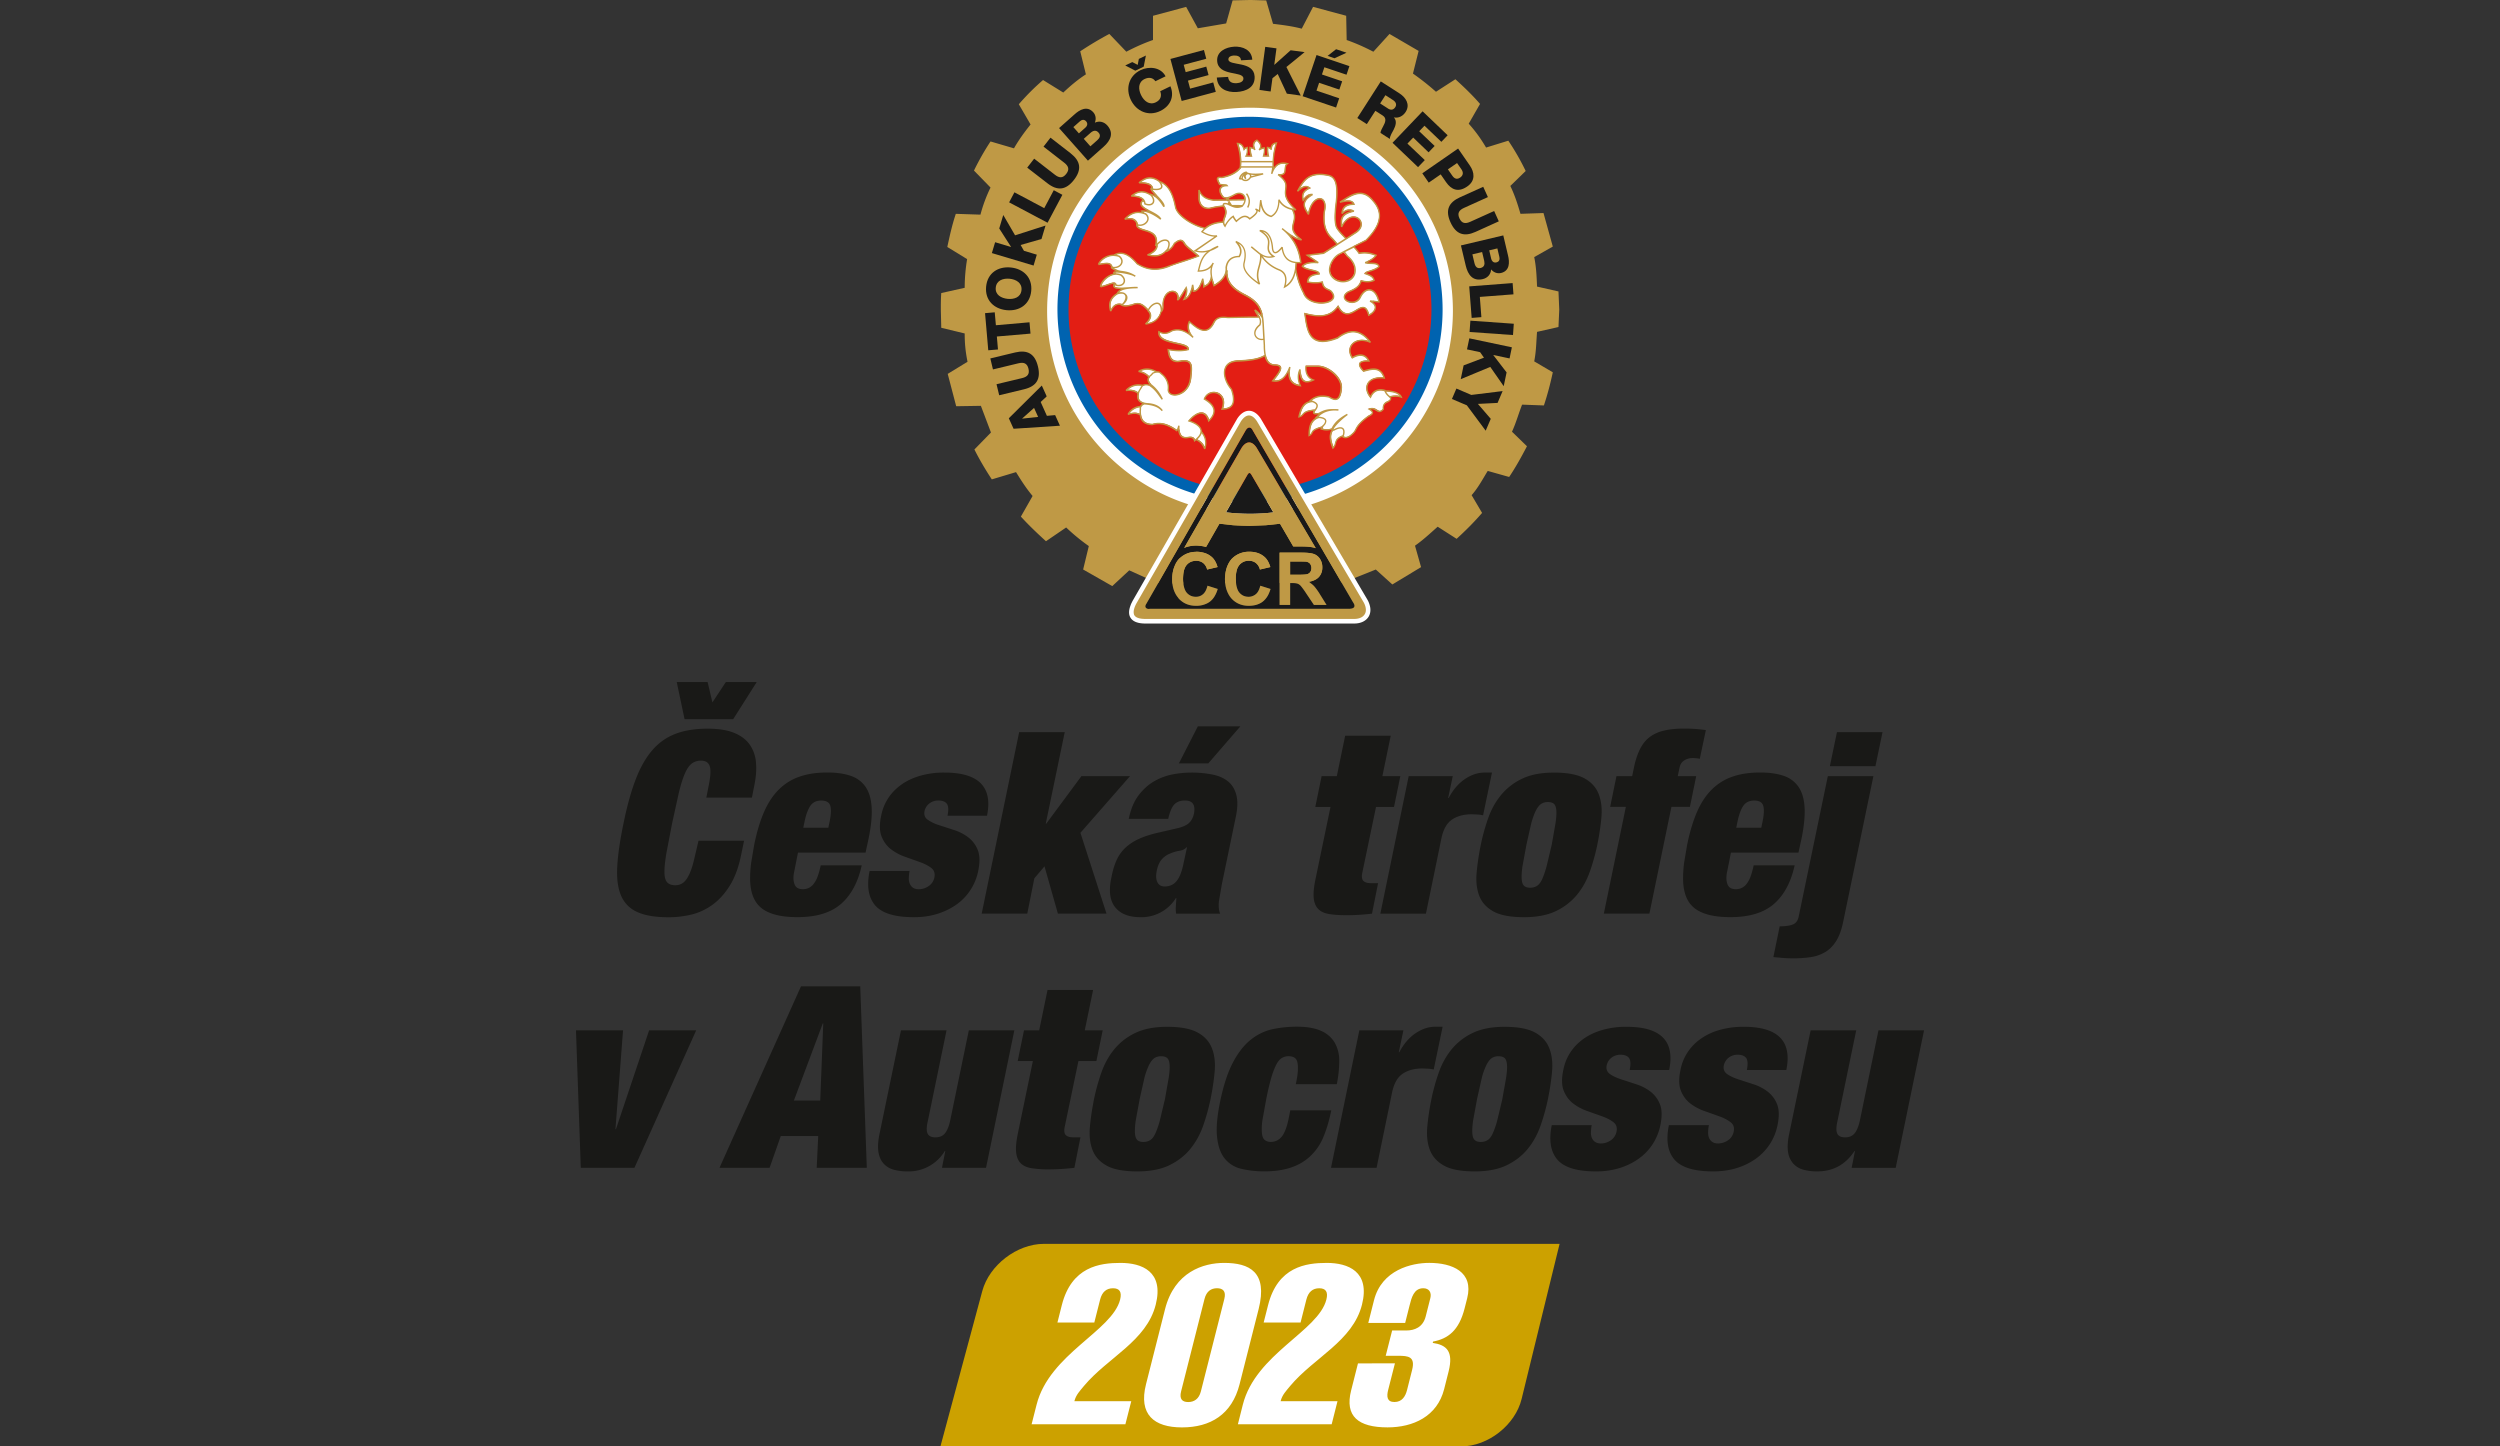 <svg xmlns="http://www.w3.org/2000/svg" xmlns:xlink="http://www.w3.org/1999/xlink" width="140" height="81" viewBox="0 0 105 60.75" xmlns:v="https://vecta.io/nano"><rect x="0" y="0" width="105" height="60.75" fill="#333333" stroke="none"/><g fill-rule="evenodd"><path d="M43.284 5.228c-.271.34-.493.645-.697 1.002l-.985-.289a10.99 10.99 0 0 0-.695 1.223l.695.713a6.21 6.21 0 0 0-.423 1.138l-1.035-.034c-.153.458-.255.918-.357 1.392l.832.509a7.43 7.43 0 0 0-.102 1.206l-.984.22c-.018.238-.018.476-.018.695l.018.764.984.238c0 .424.034.764.119 1.189l-.832.509.356 1.359 1.037-.017.423 1.12-.695.713c.221.442.475.866.731 1.256l1.017-.305c.221.357.426.68.696 1.002l-.492.866c.323.356.68.695 1.054 1.035l.848-.578a8.31 8.31 0 0 0 .951.781l-.238.984 1.223.697.713-.662 1.239.561 7.758-.05 1.358-.545.696.628 1.206-.729-.255-.9c.339-.238.628-.509.952-.797l.796.509c.39-.357.73-.697 1.07-1.088l-.44-.746c.27-.304.458-.662.677-1.018l.9.254c.272-.407.509-.832.747-1.29l-.628-.611c.171-.373.272-.747.424-1.137l.916.034c.153-.459.272-.918.374-1.392l-.781-.459c.085-.424.085-.814.119-1.239l.9-.204.033-.731-.033-.763-.9-.204c-.017-.424-.034-.832-.119-1.239l.781-.442-.391-1.408-.967.033c-.119-.407-.238-.781-.426-1.171l.645-.628a10.07 10.07 0 0 0-.73-1.273l-.933.288c-.221-.373-.44-.68-.73-1.002l.476-.83c-.323-.374-.68-.714-1.035-1.037l-.816.526a10.71 10.71 0 0 0-.967-.764l.238-.951-1.223-.713-.678.747a8.36 8.36 0 0 0-1.121-.492L56.54.662 55.149.288l-.476.916c-.39-.102-.78-.152-1.206-.204L53.18.016c-.239 0-.477-.016-.698-.016l-.713.016-.271.968-1.189.204-.491-.899-1.392.374V1.68c-.391.136-.764.305-1.12.492l-.714-.747a14.67 14.67 0 0 0-1.222.73l.237.968c-.34.221-.644.476-.949.764l-.85-.526c-.373.323-.711.662-1.018 1.018zm0 0" fill="#bf9945"/><path d="M52.499 4.524c4.704 0 8.523 3.837 8.523 8.539a8.54 8.54 0 0 1-8.523 8.523c-4.684 0-8.52-3.837-8.52-8.523 0-4.702 3.836-8.539 8.52-8.539" fill="#fff"/><path d="M52.474 4.905c4.483 0 8.115 3.633 8.115 8.097 0 4.449-3.632 8.081-8.115 8.081a8.11 8.11 0 0 1-8.061-8.081c0-4.464 3.649-8.097 8.061-8.097" fill="#0063b0"/><path d="M52.482 5.364c4.211 0 7.639 3.428 7.639 7.638a7.65 7.65 0 0 1-7.639 7.623c-4.174 0-7.604-3.43-7.604-7.623 0-4.21 3.43-7.638 7.604-7.638" fill="#e31e14"/></g><g fill="#191919"><path d="M62.249 10.585l.088.372c.032.139.006.261-.151.298-.146.034-.223-.055-.258-.202l-.088-.37zm.64-.152l.085.359c.023.097.003.199-.128.229s-.194-.07-.215-.148l-.083-.359zm-1.327.727c.091.38.293.662.716.562.202-.048.339-.204.348-.406.103.123.255.186.415.15.37-.088.37-.444.293-.749l-.196-.83-1.779.421zm.052 3.514l.55.117.162.232-.854.323-.121.579 1.241-.515.564.81.121-.579-.562-.732.687.145.097-.467-1.787-.377zm.142-1.206l-.034.475 1.824.129.033-.475zm-.587 2.851l-.188.438.627.267.791 1.065.213-.498-.54-.627.826-.042.212-.497-1.316.162zm.804-6.581l.976-.442-.195-.434-1.003.453c-.213.097-.359.067-.455-.145s-.022-.341.191-.438l1.005-.454-.197-.433-.978.442c-.482.218-.623.548-.395 1.052s.569.617 1.051.399m-.163 3.614l.408-.032-.065-.85 1.413-.108-.036-.473-1.823.139zm-3.509-8.791l-.335-.216.222-.347.319.205c.112.072.169.182.096.296s-.18.14-.302.063zm.245.375l.003-.004c.202.04.383-.065.489-.231.199-.31.01-.605-.26-.779l-.785-.503-.986 1.538.4.256.359-.559.304.195c.188.12.11.296.022.458-.023.047-.114.201-.112.275l.395.255c-.017-.091.12-.321.158-.389.081-.155.152-.368.012-.513"/><path d="M61.197 6.848l.182.262c.083.12.09.25-.052.348s-.249.04-.332-.081l-.183-.264zm.428.983c.356-.245.302-.599.109-.878l-.494-.714-1.503 1.041.27.391.502-.347.223.323c.228.33.52.443.893.184m-2.513-1.8l.242-.253.646.619.255-.267-.648-.618.221-.232.709.677.264-.276-1.052-1.006-1.263 1.322 1.072 1.023.283-.296zm-15.518 9.361c-.129-.537-.443-.711-.957-.589l-1.043.251.11.462 1.071-.258c.228-.055.366.002.421.228s-.042.34-.272.395l-1.07.256.112.464 1.043-.251c.515-.123.715-.422.585-.959m-.048-4.695l-.54-.162-.14-.245.877-.251.169-.565-1.279.41-.496-.854-.169.567.499.778-.672-.201-.137.456 1.752.524zm-1.141 1.011c.27.028.527.172.498.477s-.313.396-.583.368-.529-.171-.498-.475.312-.396.583-.37zm-.131 1.32c.526.053.98-.229 1.037-.802s-.331-.938-.859-.991-.98.229-1.035.803.33.937.857.99"/><path d="M41.868 14.133l1.413-.121-.042-.476-1.412.124-.048-.543-.407.036.135 1.559.408-.034zm3.1-7.694l-.848-.657-.292.377.87.675c.186.145.228.287.083.471s-.289.179-.476.034l-.87-.675-.292.377.848.656c.418.326.775.296 1.115-.141s.278-.791-.139-1.116"/><path d="M46.082 5.892l-.286.253-.278-.314.286-.253c.107-.096.227-.13.334-.009.101.112.058.222-.055.323zm-1.001-.554l.276-.244c.075-.065.174-.096.262.004s.032.205-.029.259l-.276.245zm.903-.186c.059-.148.043-.313-.065-.435-.254-.285-.567-.117-.799.096l-.639.567 1.212 1.368.657-.583c.292-.26.444-.572.156-.897-.139-.156-.34-.202-.523-.115m-2.125 3.59l-1.252-.666-.223.422 1.614.856.623-1.173-.362-.193zm-.926 8.84l-.001-.005.499-.446.171.378zm1.037-.118l-.261-.581.253-.237-.205-.454-1.386 1.375.2.44 1.947-.128-.201-.446zM56.553 2.214l-.437-.147-.357.281.291.099zm0 0"/><path d="M54.793 2.19l-.586-.079-.688.615.093-.695-.472-.064-.244 1.812.471.064.076-.558.221-.178.384.827.585.08-.604-1.2zm0 0"/><path d="M52.135 2.711c-.27-.059-.535-.07-.542-.21-.007-.12.118-.163.221-.169.146-.009.304.036.307.202l.475-.027c-.026-.411-.401-.567-.764-.546-.342.02-.735.199-.711.597.02.335.299.437.564.496s.53.075.538.236c.009.135-.136.195-.28.204-.202.011-.339-.049-.362-.264l-.475.027c.029.467.41.63.83.607.401-.023.785-.195.758-.657-.02-.33-.291-.437-.559-.496m2.576 1.331l1.404.475.131-.388-.953-.323.11-.329.85.286.118-.348-.849-.287.102-.303.93.313.121-.361-1.38-.466zm0 0"/><path d="M49.985 3.722l-.091-.336.866-.232-.096-.356-.865.232-.083-.309.947-.254-.098-.369-1.407.378.472 1.765 1.433-.384-.107-.395zm-1.949-.923l.092-.467-.296.142-.049.251-.227-.118-.296.142.424.22zm0 0"/><path d="M48.729 3.832c.075.196.016.368-.185.465-.276.134-.5-.059-.619-.303s-.13-.54.147-.675c.179-.086.351-.061.454.093l.428-.207c-.202-.39-.697-.431-1.051-.259-.498.242-.637.778-.406 1.254s.737.702 1.235.461c.417-.201.607-.601.426-1.037zm0 0"/></g><path d="M52.086 8.671c-.045.011-.083.016-.118.016-.082 0-.15-.022-.202-.044h.395c-.028.016-.052.022-.075.028zm-.47-.37a1.49 1.49 0 0 0 .25-.118c.059-.032.12-.048.177-.048.101 0 .179.049.216.135.012.027.018.058.018.101l-.003.031h-.606l.003-.007-.06.007c-.003-.009-.007-.017-.011-.025l.016-.076zm4.24 3.032c0-.229.162-.508.364-.632l.205-.108.11.117.04.054.004.005.005.004c.259.207.372.498.287.738-.066.188-.242.301-.47.301-.301 0-.546-.216-.546-.478zm2.344 5.104l-.044-.002v-.022a.69.69 0 0 0-.173-.025c-.173 0-.307.086-.39.249l-.033.066-.045-.06c-.128-.177-.159-.367-.086-.523.081-.173.283-.271.556-.271a1.21 1.21 0 0 1 .131.007c-.075-.231-.21-.339-.423-.339-.131 0-.283.042-.401.076l-.027.009-.02-.02c-.132-.137-.183-.245-.151-.323s.145-.118.335-.118l.036.001c-.079-.144-.188-.216-.326-.216-.092 0-.197.032-.313.096l-.038.021-.023-.038c-.101-.168-.114-.34-.038-.481.085-.156.261-.249.476-.249a.85.85 0 0 1 .308.061c-.215-.264-.438-.393-.684-.393-.195 0-.407.086-.632.254l-.01.007c-.248.094-.459.144-.632.144-.596 0-.678-.575-.751-1.082l-.007-.053-.009-.066.065.016c.157.038.362.082.561.082a.88.88 0 0 0 .747-.357l.042-.054.034.059c.105.179.221.266.353.266.125 0 .251-.075.364-.142.105-.063.204-.121.292-.121.118 0 .199.101.258.316.153-.081.248-.197.248-.304 0-.071-.039-.136-.115-.194l.034-.082.076.011.153.016c-.066-.294-.215-.475-.394-.475-.134 0-.264.107-.357.293-.067.146-.199.231-.361.231s-.303-.085-.332-.195c-.015-.056-.012-.167.174-.276.243-.097.444-.194.516-.424l.014-.04.042.009a.99.99 0 0 0 .234.031c.091 0 .175-.016.26-.048-.033-.136-.15-.188-.321-.251l-.085-.031.075-.05c.037-.026.102-.045.171-.067.115-.036.26-.081.366-.175-.022-.102-.153-.114-.331-.119l-.136-.007-.014-.088c.163-.072.282-.156.354-.249-.136-.052-.287-.097-.467-.097-.065 0-.131.006-.2.016l-.029.006-.016-.025a1.6 1.6 0 0 0-.191-.236l-.043-.044.055-.028.485-.243.003-.002c.622-.623.72-1.141.299-1.623-.172-.215-.351-.319-.55-.319-.245 0-.494.161-.736.314l-.015.011c.109-.023.19-.034.255-.034.112 0 .188.033.231.099l.043.066-.08.004c-.326.013-.405.172-.427.335.094-.086.185-.126.283-.126a.39.39 0 0 1 .098.012v.09c-.443.117-.426.336-.407.569.126-.242.302-.378.486-.378.148 0 .278.092.321.228.049.155-.025.319-.197.44l-.319.209-.083.054-.031.02-.026-.026c-.123-.121-.26-.259-.362-.412-.117-.183-.092-.558-.075-.833l.003-.043c.09-.649.117-1.259-.276-1.348a1.78 1.78 0 0 0-.372-.044c-.5 0-.693.296-.877.622.104-.087.197-.142.293-.142.042 0 .082.011.121.033l.074.042-.076.038c-.232.119-.261.262-.224.44.07-.092.145-.174.248-.206l.04.081c-.129.092-.204.182-.227.277-.036.146.054.293.145.435.077-.415.297-.63.48-.63.066 0 .124.028.166.082.08.099.093.276.04.497-.049.512.053.854.334 1.102.076.076.125.137.18.206l.011.015.032.04-.043.027-.523.331-.026.016-.01.005-.009.001-.313.038-.324.04.207.139.131.085-.026.085h-.049c-.237 0-.393.044-.486.142.082.079.24.115.381.148.163.038.265.065.298.126l.033.059-.066.009c-.297.039-.411.12-.431.309.114.02.216.029.308.029s.169-.009.255-.026l.045-.01.009.047c.034.185.136.232.236.277.064.028.13.06.169.134.083.11.069.199.043.251-.061.125-.261.205-.51.205-.281 0-.648-.114-.758-.437-.148-.27-.265-.621-.332-1.008l-.001-.007.001-.006c.011-.067.017-.14.022-.224l.003-.045.047.002.063.002.08-.004c-.047-.421-.191-.772-.44-1.073l.061-.069c.139.091.26.148.368.175-.388-.302-.339-.496-.286-.699.037-.144.074-.292-.028-.498l-.039-.08.088.015.037.007c-.445-.42-.417-.648-.391-.849.021-.166.038-.309-.239-.536l.028-.081c.173-.006.18-.105.189-.22.005-.076.011-.163.074-.222-.048-.011-.093-.016-.136-.016-.148 0-.265.061-.356.188l-.083-.026-.001-.016c-.016-.321.028-.653.13-.986-.085.016-.161.055-.18.188l-.011.077-.063-.048c-.025-.02-.052-.029-.083-.033a1.28 1.28 0 0 0 .022.299l.015.058h-.242l.017-.058c.018-.067.036-.169.023-.282-.027.004-.064.015-.103.032l-.061-.058c.034-.091-.005-.179-.132-.294-.056.027-.096.069-.113.12s-.016.101.003.162l.026.091-.087-.036a1.08 1.08 0 0 0-.098-.031c.003.114.014.218.036.294l.018.059h-.26l.027-.064c.032-.075.042-.172.031-.289-.038.011-.066.023-.082.036l-.05.039-.021-.06c-.043-.123-.112-.182-.22-.188.105.346.145.672.113.971l-.004.027-.001.013-.009.011c-.177.206-.423.335-.776.402l-.007.002-.007-.001-.064-.004c-.067 0-.08.021-.085.028-.023.039.022.13.08.237.052.01.094.012.126.015l.012.09c-.052.018-.087.049-.107.09-.039.086.001.213.11.341.023.02.056.032.098.033h.036l.027.054.032.066h-.072l-.524.005c-.386-.048-.52-.202-.601-.368v.286c.015.248.156.396.375.396a.48.48 0 0 0 .07-.005c.161-.044.343-.074.553-.091l.028-.002.015.025.025.037c.102.183.05.319.006.438-.018.05-.04.108-.045.164l-.003.04-.042.002c-.299.012-.536.094-.719.249l-.021.017-.026-.009-.021-.009c-.476-.105-1.114-.512-1.213-.875-.086-.449-.233-.925-.67-1.082l-.01-.005-.009-.009-.003-.001-.004-.006c-.128-.086-.248-.13-.364-.13-.157 0-.289.082-.411.174.294.005.458.066.512.19l.02.045-.047.016c-.025.052.096.178.191.28l-.059.069c-.075-.053-.153-.083-.232-.092l-.009-.001-.009-.004a.64.64 0 0 0-.31-.091c-.123 0-.242.045-.381.148.206.006.361.055.448.142l.034.033-.036.033c-.055.054-.079.099-.072.144.015.097.167.185.309.261l-.036.085a.64.64 0 0 0-.205-.04l-.028.001-.032.071c-.048-.01-.094-.015-.14-.015-.184 0-.353.081-.516.247a.83.83 0 0 1 .147-.013c.163 0 .269.063.325.194l.006.012-.003.013c-.009.047-.005.081.009.108.044.082.171.12.307.161.261.079.585.174.482.639l.015.007.031.015-.005.033c-.021.139-.146.261-.353.348a1.17 1.17 0 0 0 .249.032c.175 0 .323-.063.448-.189l.036-.037.023.029c.197-.108.264-.242.297-.307l.004-.01.011-.009c.085-.066.173-.13.259-.13.072 0 .135.047.184.139s.201.212.346.329l.196.163.052.048-.065.028a5.19 5.19 0 0 1-.583.199l-.599.207c-.218.087-.416.129-.608.129-.255 0-.499-.075-.747-.229l-.006-.004-.005-.005c-.242-.287-.471-.433-.682-.433a.48.48 0 0 0-.261.081l-.011.007h-.016l-.01-.002h-.001c-.278 0-.519.188-.589.335l.009.002.003.013c.119-.023.216-.038.293-.038s.196.016.233.148l.004.015-.005.013-.005.012c.064.05.129.086.202.11l-.016.09c-.083 0-.093.015-.093.015l-.016.016.023-.002.042.058-.07.013c-.267.054-.491.301-.529.462h.017l.004.022c.096-.023.183-.054.262-.082.099-.036.183-.065.244-.065.022 0 .042.005.059.015l-.02.086c-.023.039-.01.058-.006.064.029.039.108.058.244.058l.04-.001.02.088c-.085.037-.141.086-.169.15l-.006.013-.011.006c-.201.126-.297.281-.297.472a.79.79 0 0 0 .026.195c.082-.172.2-.259.35-.259.021 0 .043.001.065.005l.105.017-.033.026a.32.32 0 0 0 .131.026c.04 0 .086-.005.145-.018l.117-.021h.003c.087-.039.164-.059.237-.059.167 0 .293.103.467.294l.027.029-.009.01c.052.056.077.119.077.186 0 .102-.06.213-.177.332.211-.033.48-.128.58-.481l.023-.001-.012-.01.032-.04c.054-.066.052-.156.049-.236l-.001-.042c.018-.384.226-.557.41-.557.08 0 .152.036.197.094s.064.15.047.248c.07-.069.141-.191.216-.32l.015-.025.048-.083.086.018c.014.117-.017.253-.086.39.121-.053.22-.204.277-.428l.09.006.007.094c.126-.01.232-.14.323-.395l.088.009.003.02.004.023.003.018.018.126.049-.029c.069-.04.157-.09.209-.259h.088a2.87 2.87 0 0 0 .076.242c.177-.11.383-.261.459-.481l.09.013c.016.478.493.734.697.843l.015.009c.459.229.673.469.759.855l-.081.038c-.063-.079-.132-.14-.194-.189.023.054.056.103.09.15l.036.054.045.07-.083.001-.418.002-.835.017a1.38 1.38 0 0 0-.185-.013c-.245 0-.33.101-.389.196-.112.236-.248.352-.417.352-.204 0-.431-.177-.626-.354a.51.51 0 0 0 .026.444l-.067.059c-.161-.112-.319-.168-.472-.168-.081 0-.159.016-.24.048-.099.064-.197.098-.293.098a.51.51 0 0 1-.221-.058c-.015.262.287.35.714.444.269.059.502.112.514.253l.003.039-.038.009c-.115.027-.234.04-.362.04s-.27-.013-.435-.042c.027.244.093.466.366.466.05 0 .11-.007.171-.023.042-.005.075-.006.104-.006.115 0 .197.027.25.086.103.115.08.337.048.617l-.005.052c-.056.519-.449.713-.682.713-.098 0-.18-.029-.229-.085-.042-.045-.06-.103-.054-.172a.7.7 0 0 0-.28-.629l-.004-.002-.004-.004c-.043-.053-.091-.076-.152-.076l-.033.004-.012-.007c-.131-.076-.264-.115-.395-.115a.65.65 0 0 0-.307.076.71.71 0 0 1 .39.22l.021.025-.016.028c-.045.081-.026.163.06.259l-.056.07c-.052-.015-.097-.022-.135-.022-.044 0-.081.01-.112.026l-.015.01-.017-.005a.9.9 0 0 0-.175-.021c-.222 0-.377.102-.473.199l.085-.005a.56.56 0 0 1 .38.124l.02.017-.005.027c-.023.108-.015.19.026.251.033.053.086.09.163.115l.004.085c-.039.018-.069.042-.085.072l-.012.021-.023.002c-.238.023-.397.157-.475.286a.82.82 0 0 1 .234-.039.5.5 0 0 1 .24.063l.02.011.004.022a.47.47 0 0 0 .098.24c.085.093.216.139.393.139l.003-.001a.86.86 0 0 1 .259-.039c.286 0 .542.146.756.291l.021-.033.086.018c.01.113.039.194.09.247s.108.072.191.072a.61.61 0 0 0 .09-.009c.032-.006.06-.009.087-.009.144 0 .184.083.197.132.009-.006.017-.014.026-.021l.023-.018.029.011c.134.069.244.139.336.352a.69.69 0 0 0-.153-.665l-.011-.014v-.016c0-.012 0-.025-.003-.037-.033-.195-.302-.316-.459-.37l-.064-.022.044-.052c.126-.145.324-.302.499-.302.15 0 .259.107.325.316.148-.155.213-.296.195-.428-.02-.153-.142-.293-.375-.434l-.036-.021.017-.037a.43.43 0 0 1 .397-.259c.14 0 .269.065.346.177.066.093.123.26.032.523.137-.009.298-.038.381-.159.086-.129.079-.343-.028-.653l-.003-.001c-.253-.297-.356-.678-.247-.921.082-.183.274-.282.553-.289.546-.022.839-.079 1.082-.211l.052-.029.015.058c.063.24.189.353.399.353.128.005.201.036.228.094.053.115-.081.296-.288.558l-.011.016a.65.65 0 0 0 .083.006c.206 0 .369-.125.5-.38l.087.023c-.006.148.021.269.083.357.071.101.188.163.347.189-.076-.177-.094-.358-.055-.525l.091.005c.04.323.173.361.27.361a.58.58 0 0 0 .227-.059c-.204-.093-.309-.292-.287-.552l.005-.042h.508c.254 0 .569.161.783.401.162.183.239.379.218.552-.027.315-.115.47-.267.47-.088 0-.184-.052-.266-.102h-.003c-.091-.02-.183-.031-.266-.031a.71.71 0 0 0-.496.182l-.033.031-.003.021c-.275.064-.372.323-.431.597a.24.24 0 0 0 .126-.088c.06-.067.136-.152.451-.183l.091-.009-.047.077c-.006.01-.018.034-.011.054s.05.029.082.029a.71.71 0 0 0 .101-.011l.04.08a1.22 1.22 0 0 0-.112.099l-.039.038.006.021c-.229.132-.267.41-.269.67a.19.19 0 0 0 .088-.098c.04-.079.094-.147.38-.233l.102-.029-.048.094c.064.033.128.042.193.042s.134-.011.209-.034l.053.07c-.135.195-.094.427.017.713.048-.055.063-.113.08-.174.027-.101.058-.213.272-.302l.023-.01.021.015.015.011a.18.18 0 0 0 .108.034c.083 0 .182-.053.278-.15.074-.061.102-.114.137-.182.066-.126.15-.282.542-.567.104-.049.153-.09.155-.129 0-.012.003-.047-.076-.103l-.09-.064.108-.018c.017-.004.034-.005.052-.005.083 0 .147.037.205.074.042.025.076.048.115.048s.087-.028.141-.087c-.014-.071.005-.228.144-.298.101-.039.158-.086.164-.129.003-.013-.001-.027-.01-.043l-.033-.056.064-.012c.076-.013.141-.02.201-.02.071 0 .137.007.202.026-.088-.131-.292-.2-.618-.211" fill="#fff"/><g fill="#bf9945"><path d="M58.376 16.632c-.072-.048-.128-.125-.156-.179.283.012.466.067.559.171-.053-.012-.107-.017-.163-.017-.072 0-.148.01-.238.027zm-2.147-5.918l.21-.11.085.115.047.06c.256.207.369.492.287.729-.064.18-.234.288-.455.288-.293 0-.531-.207-.531-.462 0-.224.158-.497.358-.619zm-.58-1.807c.054-.221.039-.4-.044-.505a.22.22 0 0 0-.177-.088c-.184 0-.402.209-.487.607-.083-.135-.155-.262-.123-.393.027-.114.134-.222.323-.332l-.012-.058c-.172-.017-.282.08-.378.199-.029-.173.017-.301.269-.412l.045-.02-.039-.032c-.132-.105-.269-.083-.42.028.172-.296.368-.547.826-.547a1.73 1.73 0 0 1 .368.044c.308.07.385.455.266 1.33l-.004.045c-.018.277-.042.655.076.841.098.146.226.277.352.402l-.32.204-.009-.011-.182-.21c-.282-.249-.38-.577-.331-1.093zm-1.25 2.273l-.012.108c-.054.331-.18.562-.385.695.09-.363-.012-.591-.309-.695-.281-.12-.497-.297-.667-.532.156.079.307.093.476.045l.063-.017-.053-.037-.079-.061c-.02-.017-.037-.034-.05-.052a.26.26 0 0 1-.033-.044c-.063-.098-.054-.189-.042-.288.018-.164.039-.348-.267-.572.21.059.335.278.372.651.012.215.09.259.152.259.071 0 .161-.063.266-.186.025.155.075.277.148.372.012.018.027.034.042.05s.037.038.059.053a.63.63 0 0 0 .272.115l.032.004.027.004-.011.129zM52.138 6.82h1.305v-.061h-1.304c-.005-.222-.044-.456-.117-.702.077.011.156.056.2.229l.012.053.039-.038c.007-.007.011-.015.014-.022s.012-.026.074-.045c.01.129-.007.231-.05.303l-.028.045h.32l-.016-.042c-.028-.069-.045-.182-.049-.307.101.027.124.043.147.08l.053-.031c-.052-.096-.067-.182-.044-.249.016-.047.048-.083.097-.109.151.14.169.237.069.352l.038.047a.62.62 0 0 1 .179-.079c.012.12-.014.227-.037.298l-.014.039h.292l-.016-.042c-.029-.072-.032-.193-.032-.313.048.01.079.042.097.069l.055-.016c0-.153.058-.21.147-.233-.087.292-.126.581-.123.866 0 .01-.001.02 0 .029l-.001.038h-1.314c.001-.011 0-.023.001-.036l.005-.125zm.033 1.79l-.316-.004h-.112l-.112-.175.129-.002.5-.006c-.009.058-.037.123-.09.188zm-.173.06c-.01 0-.02.002-.029.002s-.025-.002-.037-.002zm-.363-.358c.066-.025.144-.061.24-.117.159-.083.315-.045.37.081a.2.2 0 0 1 .017.085l-.505.007-.137.001zm-1.24.027v-.224c.086.15.232.278.581.323l.557-.005.011.022.056-.006-.037.091c-.006-.004-.012-.006-.02-.009a.41.41 0 0 0-.086-.011c-.063 0-.088.025-.098.045s-.01.038-.004.061a3.27 3.27 0 0 0-.536.091c-.245.032-.411-.115-.426-.378zm1.028.957a.6.6 0 0 1 .042-.152c.047-.124.098-.261-.005-.449l-.028-.043c-.007-.012-.011-.023-.014-.031-.006-.018-.005-.027-.004-.029s.016-.011.044-.011c.02 0 .044.002.069.009.017.005.036.015.054.022s.037.016.056.026l.094.043c.07.029.146.054.237.054a.52.52 0 0 0 .129-.018c.026-.007.052-.013.077-.025l.015-.007c.017-.021.022-.032.031-.042l.022-.031c.005-.005.01-.011.012-.016.037-.058.056-.115.065-.173 0-.011.003-.021.004-.032s.003-.02.003-.029a.3.3 0 0 0-.023-.109c-.069-.159-.261-.212-.456-.109-.172.097-.278.139-.358.139a.15.15 0 0 1-.097-.031c-.101-.118-.14-.242-.103-.321.031-.069.118-.104.25-.104h.056l-.032-.048c-.028-.042-.079-.043-.148-.047-.044-.001-.099-.002-.162-.015-.044-.08-.098-.182-.079-.216.012-.02.061-.026.139-.016l.005.001.005-.001c.38-.074.637-.211.817-.442h1.286c-.006.075-.021.152-.044.251l.058.016c.107-.334.291-.469.57-.417-.048.06-.054.14-.059.212-.011.134-.022.228-.264.199l-.022.056c.348.255.33.399.308.579-.021.166-.043.347.185.634l.05.06.132.139c-.016-.002-.028-.007-.043-.01l-.043-.012-.045-.011c-.212-.063-.368-.18-.466-.363l-.056.013c0 .335-.098.552-.298.666-.24-.066-.374-.28-.407-.651l-.061-.001-.047.416-.026-.015c-.039-.022-.074-.04-.109-.052l-.023.056c.047.023.049.047.049.054.004.043-.042.126-.27.287-.069-.061-.136-.092-.207-.092-.101 0-.207.058-.356.191a.87.87 0 0 1-.11-.175l-.016-.029-.018.011-.009.006c-.075.047-.146.117-.211.2-.042.053-.082.109-.117.174a.23.23 0 0 1-.027-.079c-.001-.01 0-.02 0-.031s-.001-.021 0-.031zM48.64 7.62c.007.002.012.006.018.01.021.023.038.047.053.067.026.039.04.074.047.103.005.022.007.043-.001.059s-.028.033-.054.045c-.036.015-.085.023-.148.023a1.08 1.08 0 0 1-.119-.007c-.003-.023-.006-.033-.01-.044-.048-.179-.28-.222-.491-.231.113-.08.229-.144.368-.144.107 0 .218.039.337.118zm-.691.467c.096 0 .194.029.302.088l.075.044c.071.082.099.158.094.221-.001.017-.005.036-.012.05s-.012.023-.021.032l-.02.015c-.028.021-.065.033-.11.033s-.088-.01-.136-.029a.09.09 0 0 1-.013-.037c-.003-.015-.005-.029-.01-.043-.05-.147-.22-.237-.486-.253.121-.083.228-.121.337-.121zm-.612 1.075c.152-.145.304-.212.473-.212a.73.73 0 0 1 .227.042l.047.015c.052.034.072.067.085.102a.18.18 0 0 1 .005.134c-.018.048-.053.087-.094.118-.056.042-.125.069-.201.069-.025 0-.05-.004-.076-.009l-.018-.053-.015-.033c-.072-.145-.209-.199-.432-.172zm1.692 1.268c-.137.193-.309.286-.525.286-.07 0-.14-.01-.2-.021.301-.14.329-.323.321-.408.018-.026.039-.048.063-.067s.044-.034.066-.047c.015-.01.029-.016.045-.023l.001-.001c.043-.018.088-.032.131-.032a.21.21 0 0 1 .053.007c.026.007.05.021.067.047.006.011.01.025.015.039v.002c.01.049.001.104-.02.166-.005.017-.01.034-.018.053zm.748-.217c-.053-.099-.117-.147-.196-.147-.091 0-.182.065-.275.137l-.012.018a.62.62 0 0 1-.215.254.42.42 0 0 0 .033-.103c.034-.119.017-.194-.01-.236-.034-.053-.094-.082-.171-.082a.42.42 0 0 0-.233.082.38.38 0 0 0-.045.032l-.018.016c-.012.011-.027.022-.039.036.054-.41-.254-.502-.505-.578-.132-.039-.258-.077-.298-.153.026-.006.056 0 .086 0 .158 0 .303-.093.351-.223.04-.108.007-.218-.091-.304l-.01-.005c-.02-.009-.039-.015-.06-.021l-.033-.042c.247.015.591.249.693.335l.047-.036c-.06-.134-.254-.236-.443-.334-.178-.093-.361-.188-.375-.288-.004-.034.01-.069.044-.105.014.012.028.022.044.033.005.018.009.039.009.06v.02l.018.009a.47.47 0 0 0 .185.043c.097 0 .172-.042.207-.113.039-.085.015-.191-.061-.301.152.067.304.227.454.477l.055-.009c.031-.12-.147-.309-.32-.491l-.189-.218c.055.007.105.012.151.012.14 0 .227-.036.258-.104.025-.052.011-.118-.034-.195.356.185.489.617.569 1.032.109.401.778.783 1.212.883-.034.034-.069.071-.099.11l-.023.027.031.018c.206.119.381.179.54.182l-.829.565-.053.032c-.141-.112-.297-.237-.347-.326zm-3.011.54l.074.006.052.007c.036.007.071.017.105.031.061.055.093.117.093.18a.21.21 0 0 1-.082.161.32.32 0 0 1-.156.066c-.026.004-.05.005-.076.002-.015 0-.029 0-.043-.002-.045-.151-.163-.169-.253-.169-.077 0-.172.015-.287.036.072-.142.303-.318.573-.318zm.012 1.108c-.065 0-.151.031-.249.065a2.23 2.23 0 0 1-.264.082c.038-.171.309-.462.61-.467.026 0 .045.004.065.007s.043.006.064.012a.47.47 0 0 1 .059.018c.082.063.128.137.128.211 0 .048-.018.091-.054.121s-.083.048-.139.05c-.04.002-.067-.001-.096-.007h-.001c-.003-.011-.006-.02-.011-.029-.021-.042-.058-.064-.112-.064zm-.114 1.117a.7.7 0 0 1-.018-.152c0-.189.098-.341.292-.461.066-.022.125-.031.173-.029.056.001.099.018.125.052.018.022.029.054.029.092 0 .092-.056.205-.141.283-.197-.053-.356.021-.46.216zm2.086.053a.62.62 0 0 1-.546.537c.101-.109.15-.215.15-.31a.27.27 0 0 0-.054-.163c-.006-.01-.017-.02-.025-.029l-.02-.022a.53.53 0 0 1 .054-.092.49.49 0 0 1 .189-.162c.022-.009.042-.015.063-.018.011-.001.022-.004.033-.004.067 0 .114.047.137.129.006.021.01.044.012.069s.006.042.006.066zm1.868-1.052c-.01.005-.02.011-.028.016l-.018-.121-.026-.171-.059-.004c-.093.315-.202.481-.332.503a1.64 1.64 0 0 0-.034-.245l-.06.001c-.044.282-.136.475-.261.554.071-.159.09-.316.049-.44l-.021-.06-.034.054-.102.172-.183.283c.006-.082-.014-.156-.055-.211a.26.26 0 0 0-.21-.101c-.191 0-.406.178-.424.569v.045a.61.61 0 0 1-.011.148c-.021-.236-.153-.265-.213-.265-.135 0-.293.119-.377.276-.232-.245-.396-.328-.687-.2a1.07 1.07 0 0 0-.115.021c-.087.018-.169.031-.244.001.199-.169.194-.304.171-.372-.012-.036-.037-.065-.065-.091s-.064-.05-.11-.061h-.003c-.02-.004-.038-.009-.06-.009-.013 0-.02-.002-.027-.002-.026 0-.052.002-.077.009.107-.114.358-.167.778-.167l.003-.061c-.097-.01-.256.001-.408.013l-.318.018c-.128 0-.206-.017-.231-.052-.004-.004-.011-.016-.007-.039l.031-.001.003.012.018.006c.04.01.079.015.115.015.077 0 .145-.023.194-.067s.075-.102.075-.167c0-.093-.054-.186-.158-.264-.064-.028-.131-.043-.2-.044l-.05-.026c.012-.001.028-.002.052-.002.183 0 .563.072.716.147.016.009.032.02.048.029l.037-.048c-.014-.012-.032-.023-.053-.034-.204-.12-.366-.145-.508-.167a.86.86 0 0 1-.356-.112c.113.001.201-.029.267-.085s.103-.129.103-.207c0-.059-.02-.145-.118-.229l-.007-.005a.82.82 0 0 0-.132-.039c.254-.107.535.025.845.394l.007.006c.438.274.866.307 1.371.103.166-.074.385-.141.6-.206l.627-.218.038-.02-.029-.031c-.056-.055-.136-.119-.22-.186l.053.016a.95.95 0 0 0 .505.021c-.24.211-.302.453-.362.688l-.028.105-.01.038h.039c.227 0 .396-.056.524-.178-.028.121-.025.242-.005.361-.037.269-.142.331-.229.381zm.84-.556c-.053.238-.247.4-.451.527-.04-.113-.079-.234-.098-.357-.007-.048-.011-.094-.014-.142l-.001-.029a.74.74 0 0 1 .083-.351l.004-.007.004-.005-.054-.029-.006.012c-.113.202-.289.303-.556.312l.017-.067c.069-.275.135-.534.464-.749.107-.038.217-.093.329-.164l-.027-.054a1.68 1.68 0 0 0-.323.162c-.194.07-.381.085-.561.043l.86-.594-.022-.054c-.162.027-.351-.022-.579-.15.031-.034.063-.067.097-.097.007-.009.017-.015.027-.022l.027-.022c.178-.139.401-.212.682-.224.007.049.026.101.067.155l.028.039.023-.044a1 1 0 0 1 .301-.378.87.87 0 0 0 .126.182l.021.021.021-.02c.146-.135.25-.196.337-.196.061 0 .119.029.183.093l.017.017.022-.015c.223-.155.321-.262.316-.352l.06.032.039.02.031-.281c.067.27.209.429.429.485l.012.002.01-.005c.202-.109.316-.319.336-.622.118.166.289.271.516.323.124.221.085.375.047.527-.05.199-.099.386.231.666-.162-.058-.356-.182-.605-.384l-.061-.05-.038.047.06.049c.412.351.644.785.709 1.328-.045.002-.087 0-.128-.002h-.029c-.012-.001-.02-.004-.031-.005-.123-.016-.221-.053-.299-.114-.13-.101-.207-.265-.232-.5l-.054-.015c-.148.189-.228.217-.264.217-.069 0-.086-.125-.091-.202-.049-.481-.237-.724-.558-.724l-.015.055c.386.238.367.407.346.586-.01.086-.017.173.018.264.004.012.011.026.018.039s.015.028.025.042c.028.038.064.077.115.118-.169.032-.313-.006-.478-.12-.009-.006-.016-.009-.025-.015l-.043-.036-.071-.058-.034-.028-.032-.026-.109-.091-.055-.045-.015.02-.023.028.173.144.171.139c.007.006.015.013.023.018l.016.015v.013c.015.179-.025.324-.064.464-.053.191-.109.389-.02.669-.323-.232-.617-.504-.556-.796.118-.473.01-.774-.326-.921-.011-.005-.02-.012-.032-.016l-.003.002-.031.047c.199.218.244.397.14.578-.32.006-.518.178-.557.493a.62.62 0 0 1 0 .126c-.001.011-.005.021-.007.032s-.004.02-.006.031zm1.332 1.698c.056.047.109.102.157.166l.022.029.018.031.011.017.022.233.034.627c-.021.004-.039.006-.061.006-.117 0-.213-.063-.248-.158-.043-.124.025-.27.188-.401l.006-.005.004-.009c.044-.126.027-.224-.011-.309l-.016-.029-.016-.031-.055-.085-.055-.082zm-4.292 2.493l-.087.029-.009.007c-.012.01-.023.023-.034.037a.42.42 0 0 1-.086.081c-.009.01-.015.02-.022.028-.083-.092-.196-.159-.35-.204a.65.65 0 0 1 .265-.058c.109 0 .217.028.323.079zm-1.117.752c.096-.085.237-.166.432-.166.042 0 .085.004.128.011-.012.018-.026.034-.037.058l-.104.175c-.003.01-.004.016-.007.026-.093-.07-.213-.105-.364-.105l-.047.001zm.071.989c.08-.112.218-.216.413-.243-.004.023-.004.048 0 .075-.007.067-.007.128-.004.185a.5.5 0 0 0-.21-.045c-.061 0-.128.01-.2.028zm2.841 1.099c.094-.086.153-.172.177-.255a.67.67 0 0 1 .126.567.62.62 0 0 0-.303-.312zm1.153-3.024c-.113.25-.012.627.25.937.102.298.11.512.027.634-.06.09-.168.136-.347.151.065-.202.052-.383-.04-.514-.08-.115-.213-.184-.359-.184-.19 0-.352.114-.421.296l-.01.023.022.013c.24.14.372.286.391.435.016.124-.04.255-.175.399-.085-.249-.224-.303-.33-.303-.196 0-.413.185-.54.342l-.028.034.042.015c.256.081.426.197.476.325.007.016.012.031.015.045.001.027-.001.042-.001.056-.007.091-.069.186-.184.288l-.023.022-.017.015c-.005-.012-.012-.023-.02-.034a.24.24 0 0 0-.021-.028c-.007-.007-.016-.015-.023-.02-.037-.026-.082-.039-.141-.039-.027 0-.058.001-.09.006-.123.021-.211.003-.269-.058-.067-.071-.097-.204-.087-.404l-.06-.009c-.014.059-.028.114-.063.169-.213-.144-.467-.285-.752-.285a.91.91 0 0 0-.266.04c-.171 0-.296-.045-.375-.134a.42.42 0 0 1-.088-.182l-.007-.042c-.003-.012-.003-.026-.005-.039-.007-.065-.009-.135 0-.215l.001-.005-.001-.005c-.004-.028-.001-.052.006-.075.003-.01.007-.02.014-.029s.017-.022.029-.032c.025-.021.053-.038.094-.049.424.034.596.136.722.278l.047-.039c-.101-.129-.266-.281-.65-.301-.17-.016-.277-.063-.33-.142-.033-.052-.042-.117-.032-.197l.009-.044c.001-.011.005-.021.006-.031.006-.017.009-.033.015-.052.032-.065.065-.114.103-.172.012-.029.028-.05.048-.069.012-.009.026-.015.038-.021s.038-.011.061-.013c.042-.004.09 0 .152.017.211.132.33.301.444.464l.088.121.052-.031c-.098-.199-.217-.411-.482-.621-.093-.093-.124-.171-.096-.243.004-.011.01-.022.016-.033l.017-.023c.007-.01.015-.02.025-.028.038-.026.066-.059.092-.088.011-.011.018-.022.027-.031.055-.022.097-.032.135-.038.018-.002.034-.006.049-.005.036.001.066.015.094.037a.3.3 0 0 1 .043.038.69.69 0 0 1 .277.621.23.23 0 0 0 .058.183c.054.059.14.091.242.091.299 0 .645-.255.697-.727l.006-.05c.032-.285.055-.509-.053-.629-.055-.061-.141-.091-.261-.091-.031 0-.065.001-.103.006-.064.015-.123.023-.172.023-.242 0-.316-.172-.348-.433.33.055.57.051.806-.007l.02-.005.004-.021c.027-.177-.229-.233-.525-.298-.326-.072-.694-.153-.702-.407a.5.5 0 0 0 .206.049c.099 0 .2-.034.303-.102.276-.108.57-.017.871.266l.043-.043c-.179-.193-.233-.386-.162-.59.201.182.416.343.617.343.177 0 .319-.12.433-.363.072-.115.158-.186.374-.186.052 0 .11.005.18.012l.84-.016.453-.004c.042.079.061.163.023.277-.254.21-.224.394-.199.465.042.12.162.199.304.199.023 0 .043-.004.064-.007l.014.231a2.14 2.14 0 0 0 .032.399c-.247.14-.535.194-1.092.217-.361.009-.507.167-.565.299zm3.159 2.036c.076-.335.202-.556.519-.572.077.031.148.069.162.128.011.044-.014.104-.069.174-.366.027-.449.119-.518.194-.028.032-.05.058-.094.076zm.477.694c-.015.028-.027.053-.061.077.007-.34.088-.586.378-.676.139.011.228.047.248.104.021.065-.043.157-.113.21l-.009.011c-.004.007-.006.014-.007.021-.358.101-.399.178-.435.253zm.983.451a.42.42 0 0 1-.061.148c-.102-.276-.131-.493-.015-.669l.027.011.011-.006c.183-.103.314-.123.363-.052.032.047.031.134-.001.238-.258.091-.292.212-.324.329zm2.315-1.86c-.006.038-.06.08-.153.117-.146.074-.167.228-.156.308-.064.069-.102.077-.125.077-.034 0-.069-.022-.108-.047-.052-.033-.119-.076-.21-.076-.042 0-.085.009-.131.026l-.06.022.056.033c.104.06.125.101.124.124s-.026.06-.144.114c-.401.289-.488.455-.552.575a.51.51 0 0 1-.131.177c-.13.129-.258.177-.351.128.004-.012.005-.023.01-.034a.38.38 0 0 1 .01-.034l.014-.085c.004-.067-.005-.126-.033-.167-.011-.016-.028-.033-.055-.047s-.052-.021-.09-.021c-.065 0-.147.026-.243.072l-.037.02c0-.01.005-.023.012-.038.014-.026.04-.061.072-.101.11-.134.31-.325.507-.464l-.032-.052c-.218.125-.491.281-.653.615-.131.04-.247.044-.375.006.009-.016.012-.029.016-.043l.013-.034.04-.042c.023-.023.044-.049.061-.077.007-.014.012-.028.017-.044.014-.038.022-.076.009-.113-.006-.022-.018-.042-.036-.059-.011-.01-.026-.018-.038-.026-.02-.012-.043-.025-.07-.033l-.086-.021-.087-.01c.179-.173.407-.256.683-.256h.01l.134.007.005-.06c-.047-.005-.092-.007-.135-.007-.364-.012-.486.047-.677.144l-.033.017c-.037.007-.069.01-.094.01-.044 0-.065-.01-.069-.02s.01-.045.025-.06l.014-.017.025-.032c.009-.011.017-.021.023-.032.045-.07.063-.131.05-.185-.012-.045-.043-.079-.081-.107-.018-.013-.038-.026-.06-.036l-.071-.033c-.011-.004-.022-.009-.034-.013.185-.145.417-.18.713-.114.082.05.179.101.269.101.163 0 .255-.158.283-.483.021-.177-.058-.378-.223-.563-.218-.247-.531-.406-.792-.406h-.521l-.003.026c-.032.269.064.477.261.581-.304.124-.438.001-.456-.443l-.058-.011c-.093.202-.096.428-.006.654-.142-.027-.247-.087-.31-.178-.087-.123-.104-.312-.052-.559l-.059-.017c-.151.411-.352.596-.629.567.179-.226.345-.438.285-.568-.028-.064-.107-.098-.239-.103-.206 0-.329-.114-.386-.359l-.009-.031c-.001-.011-.005-.021-.006-.032-.018-.102-.028-.222-.028-.367l-.012-.243-.003-.032-.001-.031-.034-.612-.004-.053-.01-.105-.01-.088c-.001-.013-.004-.023-.006-.034l-.005-.031c-.07-.399-.26-.678-.781-.938l-.015-.007c-.223-.121-.748-.402-.684-.949l.005-.037-.039.004a.64.64 0 0 0 0-.119c.025-.197.135-.433.515-.433h.016l.01-.015c.132-.215.058-.407-.048-.554.233.147.296.407.196.805-.075.352.291.66.659.916l.045-.037c-.126-.31-.07-.51-.011-.722.033-.121.066-.248.069-.396.174.242.399.422.687.546.285.101.366.321.253.694l-.02.069.064-.033c.226-.118.373-.328.449-.632.069.328.173.628.308.871.112.325.483.442.769.442.254 0 .46-.085.524-.215.029-.056.043-.151-.047-.269-.038-.075-.107-.107-.173-.136-.099-.045-.204-.093-.232-.297l-.005-.033-.033.009c-.175.039-.35.043-.572.004.023-.175.14-.249.446-.285l.023-.002.004-.025c.011-.115-.144-.151-.321-.193-.134-.031-.282-.065-.363-.135.091-.087.24-.126.464-.126l.153.005.02-.055-.221-.146-.178-.117.286-.034.321-.039.044-.025 1.348-.866c.177-.126.253-.296.202-.456-.045-.144-.18-.24-.335-.24-.18 0-.35.124-.476.342-.015-.222.004-.427.493-.525l.009-.056a.39.39 0 0 0-.466.05c.032-.15.128-.282.453-.282h.043l-.015-.04c-.039-.108-.126-.159-.267-.159-.054 0-.113.007-.18.018.222-.141.451-.277.675-.277.194 0 .369.102.538.313.417.48.326.975-.302 1.604l-.814.415-.34.18c-.218.134-.39.429-.39.672 0 .288.266.524.592.524.248 0 .439-.124.513-.33.091-.26-.029-.573-.301-.791l-.043-.054-.075-.102.358-.179c.075.076.139.155.204.251l.01.016.02-.002c.076-.013.147-.021.217-.021a1.22 1.22 0 0 1 .443.09c-.086.101-.226.189-.421.264l-.001.056c.06.027.147.029.24.032.167.005.289.015.316.099-.103.088-.243.131-.354.166s-.199.063-.218.125l-.01.028.044.015c.168.063.293.108.332.236-.151.055-.302.058-.502.007l-.028-.007-.007.029c-.066.244-.262.34-.515.44-.199.115-.201.234-.185.294.033.118.18.206.347.206a.4.4 0 0 0 .375-.239c.091-.182.215-.285.342-.285.164 0 .309.172.374.444l-.132-.016c-.064-.009-.13-.018-.204-.018l-.014.059c.134.067.206.15.206.24 0 .098-.085.205-.224.282-.059-.211-.145-.31-.266-.31-.092 0-.193.06-.298.124-.118.069-.238.141-.358.141-.136 0-.255-.097-.362-.298l-.023-.043-.028.039c-.191.264-.434.388-.762.388-.205 0-.42-.048-.601-.093l-.045-.011.021.142c.074.513.156 1.094.765 1.094.178 0 .388-.048.64-.146l.007-.005c.222-.168.433-.254.626-.254.227 0 .437.113.637.345a.85.85 0 0 0-.26-.043c-.22 0-.402.096-.488.258-.085.153-.065.34.054.52l.016.025.025-.013c.283-.164.498-.14.632.077h-.011c-.196 0-.314.043-.348.128s.02.204.168.351l.012.013.017-.006c.131-.039.283-.081.415-.081.202 0 .328.096.401.307-.334-.028-.584.074-.68.274-.081.173-.036.39.121.58l.033.039.018-.047c.054-.13.166-.283.394-.283.022 0 .043.001.065.005s.045.006.069.012l.029.006c.003.007.007.016.01.025.023.063.082.142.15.2.011.009.02.018.029.026s.018.018.025.025c.015.017.025.036.022.05zm.499-.091c-.105-.211-.413-.261-.677-.27v-.011l-.022-.007c-.281-.083-.508.006-.627.244-.118-.162-.148-.337-.082-.477.086-.185.335-.275.664-.233l.045.005-.014-.044c-.079-.266-.233-.394-.473-.394-.134 0-.283.039-.415.079-.115-.119-.166-.216-.141-.274.026-.064.153-.096.353-.087l.05.001-.022-.045c-.141-.282-.391-.341-.714-.163-.093-.155-.107-.308-.038-.435.076-.141.238-.226.435-.226a.81.81 0 0 1 .343.082l.038-.045c-.234-.309-.483-.459-.758-.459-.205 0-.427.088-.659.262-.24.094-.448.141-.615.141-.557 0-.632-.53-.704-1.041l-.009-.053c.177.043.378.083.573.083.332 0 .583-.119.783-.374.113.195.243.289.393.289.137 0 .271-.08.389-.151.098-.059.191-.114.267-.114.061 0 .148.031.218.302l.009.037.034-.017c.179-.09.289-.226.291-.354 0-.063-.027-.148-.134-.229l.075.01.18.016h.037l-.009-.037c-.066-.328-.236-.53-.442-.53-.151 0-.296.117-.399.319a.34.34 0 0 1-.319.205c-.137 0-.264-.07-.288-.159-.021-.076.036-.157.153-.226.248-.097.458-.2.538-.45.209.048.37.04.534-.026l.023-.01-.005-.025c-.034-.174-.18-.234-.353-.297.032-.022.093-.04.159-.061.121-.038.275-.086.389-.191l.012-.011-.003-.016c-.026-.156-.213-.162-.378-.167l-.132-.006c.18-.08.309-.174.386-.281l.022-.033-.037-.013c-.146-.055-.307-.108-.503-.108-.067 0-.135.006-.207.018a1.87 1.87 0 0 0-.196-.242l.483-.242.009-.006c.649-.65.747-1.187.308-1.69-.179-.226-.37-.335-.584-.335-.259 0-.513.163-.759.321l-.091.058.023.055c.281-.066.454-.08.523.026-.39.016-.459.231-.475.418l.052.025c.124-.125.239-.167.369-.131-.482.126-.461.388-.443.619l.004.053.059.011c.12-.255.292-.402.471-.402.128 0 .239.079.277.197.043.132-.026.278-.18.388l-.402.262c-.126-.129-.258-.261-.354-.406-.107-.168-.083-.536-.066-.803l.004-.044c.09-.666.115-1.298-.314-1.395-.139-.031-.267-.047-.381-.047-.556 0-.757.358-.949.703l-.011.022.047.037c.169-.153.299-.236.428-.163-.288.147-.287.337-.24.523l.016.063.038-.052c.076-.102.146-.184.244-.215-.139.097-.218.197-.244.303-.042.167.056.324.153.476l.018.029.055-.011c.065-.411.276-.633.442-.633a.16.16 0 0 1 .13.065c.07.087.081.253.032.458-.053.535.056.888.348 1.148.072.071.12.131.175.202l.01.011-.523.331-.026.016-.313.038-.362.047-.071.012.058.042c.075.056.156.108.24.162l.13.086c-.016-.001-.033-.001-.049-.001-.259 0-.427.054-.53.169l-.018.02.018.021c.088.097.261.136.415.172.12.028.244.058.27.104-.278.037-.454.114-.471.364l-.001.028.026.004c.233.043.412.043.594.007.04.209.162.264.261.31.063.028.117.053.147.113.06.079.075.15.044.211-.054.107-.242.179-.47.179-.265 0-.611-.104-.714-.406-.152-.275-.266-.624-.331-1.001.011-.071.018-.147.023-.228.05.004.107.002.164-.001l.031-.002-.003-.032c-.047-.434-.194-.801-.453-1.114.177.114.323.177.453.195l.021-.055c-.42-.307-.375-.486-.321-.692.037-.147.077-.309-.031-.529l.094.017.022-.053c-.47-.428-.443-.65-.418-.845.022-.172.042-.335-.255-.578.215-.007.224-.147.233-.261.006-.083.012-.162.08-.209l.056-.037-.065-.017c-.247-.065-.439-.002-.573.182V7.01c-.016-.324.029-.659.134-.994l.015-.045-.048.006c-.102.015-.217.055-.242.229-.037-.028-.08-.043-.128-.043h-.031v.031c0 .123 0 .239.023.328h-.121c.021-.082.04-.193.022-.315l-.004-.026h-.027a.38.38 0 0 0-.135.037c.055-.139-.042-.254-.151-.352l-.015-.013-.017.009c-.075.032-.125.086-.148.153-.018.055-.017.119.003.188-.031-.012-.071-.023-.124-.037l-.038-.009v.038c0 .128.015.243.039.328h-.13c.037-.086.048-.196.033-.331l-.005-.034-.033.009c-.061.016-.096.032-.118.049-.052-.151-.142-.22-.283-.22h-.042l.012.039c.11.347.15.675.119.975l-.003.026c-.171.199-.407.321-.752.389-.109-.015-.166 0-.193.045-.037.061.01.153.082.288l.007.013.014.002a.94.94 0 0 0 .14.017c-.076.027-.114.072-.134.113-.047.103-.005.248.117.39.039.033.085.049.14.049h.001l.014.029-.523.004c-.407-.05-.512-.221-.588-.406l-.059.012v.358c.016.272.177.442.421.442.023 0 .048-.001.076-.005.168-.044.348-.074.551-.091l.028.042c.087.159.042.278 0 .394-.023.058-.044.115-.049.177-.31.015-.554.098-.747.261l-.022-.009c-.47-.104-1.089-.497-1.184-.844-.09-.461-.245-.951-.7-1.114l-.01-.011a.7.7 0 0 0-.394-.141c-.188 0-.337.104-.476.21l.018.055c.362 0 .48.08.516.163-.028.01-.039.029-.042.042-.018.061.061.151.215.313-.083-.059-.168-.091-.253-.101-.117-.064-.226-.097-.332-.097-.145 0-.282.058-.445.186l.018.054c.22 0 .378.047.461.129l-.006.006c-.061.06-.09.119-.081.178.017.115.163.206.332.296-.094-.032-.189-.049-.269-.039l-.061.009.044.044.017.017c-.267-.054-.508.034-.732.28l.028.052c.259-.052.401-.012.467.145-.007.052-.005.098.015.136.053.099.19.14.335.184.275.082.558.167.44.619l.049.025c-.02.13-.151.248-.37.33l.003.056a1.23 1.23 0 0 0 .309.045.64.64 0 0 0 .48-.202l.016.02c.238-.119.313-.272.35-.346l.001-.001c.079-.063.161-.12.231-.12.055 0 .102.037.144.114.056.102.21.224.358.342l.193.162c-.159.07-.372.135-.578.197l-.605.209c-.483.194-.892.163-1.311-.097-.364-.432-.704-.552-1.003-.362-.346-.001-.621.243-.664.411l.031.007.005.029c.137-.027.247-.044.33-.044.112 0 .166.034.188.114l-.016.044c.085.07.164.112.243.137-.081 0-.12.012-.135.04-.005.01-.011.029.006.054l.005.006c-.307.063-.572.364-.572.554h.031l.005.029c.117-.022.222-.06.315-.093a.84.84 0 0 1 .228-.061c.015 0 .027.002.038.007-.01.001-.016.002-.025.002h-.023l-.006.022c-.015.044-.01.083.014.113.038.053.124.076.278.076h.043c-.098.042-.159.099-.193.173-.215.134-.319.302-.319.51a.88.88 0 0 0 .04.25l.058.004c.085-.206.212-.294.381-.267l-.006.005.04.021c.104.059.216.049.33.025l.113-.02.01-.004c.28-.124.416-.042.657.222l-.01.012c.063.055.094.118.094.184 0 .098-.066.21-.196.332l.02.022.004.029c.237-.029.552-.12.666-.52l.003.005.033-.039c.064-.08.06-.184.058-.266l-.001-.04c.017-.351.201-.51.364-.51.065 0 .125.027.161.076.047.06.056.15.028.254l.047.032c.091-.064.175-.21.264-.364l.063-.107c.015.117-.02.258-.098.399l-.034.063.069-.018c.158-.043.278-.21.346-.473.005.038.006.074.006.104v.029h.032c.156 0 .277-.135.38-.424a.5.5 0 0 0 .006.042l.026.172.009.052.04-.034c.017-.013.039-.026.063-.039a.43.43 0 0 0 .229-.286 2.83 2.83 0 0 0 .086.261l.011.036.032-.02c.207-.126.415-.285.494-.515.017.503.504.765.721.882l.015.009c.472.234.659.477.736.823-.074-.093-.159-.164-.245-.228l-.048.033c.026.08.071.146.114.211l.037.054-.418.001-.838.017a1.46 1.46 0 0 0-.183-.013c-.256 0-.356.104-.428.218-.104.223-.228.331-.379.331-.193 0-.416-.18-.611-.358l-.032-.028-.016.039c-.072.174-.066.341.018.503-.168-.117-.335-.177-.498-.177-.086 0-.169.016-.258.052-.098.064-.189.094-.276.094s-.156-.031-.221-.063l-.038-.02-.006.044c-.04.342.378.434.748.516.24.053.469.103.477.211-.112.026-.227.038-.351.038-.134 0-.275-.013-.448-.044l-.039-.007.004.04c.027.26.096.527.413.527a.76.76 0 0 0 .182-.023c.155-.017.255.005.309.065.091.101.066.313.038.581l-.006.05c-.054.489-.42.673-.637.673-.085 0-.156-.025-.196-.07-.033-.036-.047-.082-.043-.139a.74.74 0 0 0-.296-.667c-.053-.063-.113-.092-.188-.092-.007 0-.016.002-.022.002-.136-.08-.276-.121-.418-.121-.131 0-.26.037-.364.103l.01.055c.188.04.316.109.404.212-.07.124-.009.232.065.313l-.011-.005c-.126-.034-.215-.028-.28.009a.91.91 0 0 0-.186-.022.71.71 0 0 0-.535.243l.027.05c.211-.023.362.011.47.104-.025.119-.016.213.032.287a.35.35 0 0 0 .186.132c-.048.022-.082.054-.105.091-.274.028-.451.19-.529.346l.037.042a.79.79 0 0 1 .256-.048.45.45 0 0 1 .218.056c.016.108.05.196.11.264.092.103.236.155.426.155l.01-.001c.083-.027.168-.039.251-.039.28 0 .531.146.742.291l.025.016.017-.022c.014-.017.023-.034.033-.052.011.124.044.215.102.275.071.075.178.101.321.077.029-.005.056-.007.08-.007.119 0 .146.06.159.119l.009.047.038-.028.049-.039a.59.59 0 0 1 .33.367h.056c.038-.101.129-.427-.148-.751 0-.015 0-.028-.003-.043-.036-.213-.305-.342-.489-.406.128-.147.313-.286.465-.286.132 0 .229.103.288.309l.014.049.037-.037c.174-.173.248-.332.228-.487-.022-.166-.152-.319-.397-.466a.38.38 0 0 1 .353-.232c.126 0 .242.058.31.157.06.087.113.247.017.503l-.016.043.047-.002c.152-.007.341-.034.439-.18s.09-.369-.021-.693l-.006-.01c-.247-.291-.347-.651-.245-.879.075-.164.251-.256.513-.261.552-.022.851-.081 1.103-.217.058.22.18.386.443.386.104.005.167.028.186.069.044.098-.13.318-.283.512l-.059.074.05.011c.281.052.497-.079.66-.395-.007.159.023.289.092.386.081.115.218.186.406.212l.054.006-.023-.049c-.081-.178-.103-.356-.063-.521.025.2.097.4.315.4.079 0 .169-.025.278-.077l.063-.031-.065-.025c-.207-.08-.31-.269-.291-.52h.467c.242 0 .542.156.747.386.153.173.228.356.209.516-.038.429-.177.429-.223.429-.077 0-.168-.052-.242-.096l-.009-.004c-.34-.077-.603-.026-.81.159l-.036.033.021.01c-.303.069-.408.352-.471.655l-.01.045.045-.01c.096-.018.136-.064.175-.107.056-.065.126-.141.421-.169-.015.027-.026.063-.012.096.023.054.099.07.233.044h.004a1.27 1.27 0 0 0-.115.102l-.053.053h.028c-.248.144-.291.431-.291.735v.049l.043-.022c.088-.043.11-.088.131-.13.031-.059.063-.123.353-.209-.005.007-.007.015-.014.022l-.022.033.039.012c.157.053.294.053.451.004-.162.234-.081.519.022.779l.017.043.033-.033c.07-.069.09-.142.108-.212.027-.099.055-.194.245-.272l.015.011c.04.029.086.044.135.044.097 0 .205-.058.312-.164.076-.064.108-.123.145-.191.065-.123.145-.274.529-.552.117-.054.171-.104.174-.164.003-.048-.028-.093-.097-.142.094-.015.162.025.224.063.047.028.088.055.14.055.059 0 .115-.034.182-.108l.01-.012-.004-.016c-.014-.054-.003-.193.118-.253.115-.047.179-.102.189-.163.004-.025-.001-.049-.016-.074.071-.013.134-.02.193-.02.08 0 .155.011.226.036l.07.023zm0 0"/><path d="M52.499 8.429v-.01l-.005-.029-.005-.031a.62.62 0 0 0-.112-.243l-.049.036c.05.069.083.139.099.207.003.01.004.021.005.031s.005.02.006.031a.32.32 0 0 1 0 .049.23.23 0 0 1-.003.037l-.006.042c-.004.021-.011.043-.017.065-.005.01-.007.02-.012.029s-.009.021-.012.031-.007.017-.012.026l.055.027c.009-.017.015-.034.022-.052.004-.01.01-.02.012-.029a.59.59 0 0 0 .032-.142c.001-.012.001-.025.001-.037zm-.258-.895c-.014-.005-.023-.015-.032-.027-.005-.005-.01-.011-.011-.018l.001-.011c.004-.027.015-.058.037-.085.006.026.012.052.025.076a.1.1 0 0 0 .015.027c.006.007.014.018.021.028l.009-.002.043-.031-.017-.036v-.001c-.006-.018-.012-.038-.011-.056.005-.029.029-.055.071-.079.058-.001.096.02.104.056a.09.09 0 0 1 0 .04c-.003.014-.01.023-.017.036s-.02.026-.033.039a.32.32 0 0 1-.08.053.38.38 0 0 1-.053.004.17.17 0 0 1-.071-.013zm.491-.183l-.05.015-.126.033c0-.012.001-.026-.001-.037s-.009-.015-.012-.022a1.37 1.37 0 0 0 .19.011zm-.51-.029v.001c-.053.045-.08.105-.082.159-.015.001-.018.001-.023 0-.006-.016.001-.032.009-.047.02-.042.048-.08.097-.114zm.315.146l.161-.044.362-.093-.011-.06-.137.013c-.012 0-.023.001-.037.002l-.112.004h-.036-.021l-.076-.002c-.007-.001-.014-.001-.021-.001l-.067-.006-.077-.015-.026-.007-.029-.011c-.006-.002-.014-.005-.018-.009-.012-.007-.022-.015-.028-.022l-.014-.02-.022.007a.38.38 0 0 0-.289.291l-.011.028.028.011a.23.23 0 0 0 .077.011c.007 0 .017-.002.025-.002.031.043.085.066.156.066a.26.26 0 0 0 .071-.009c.082-.034.129-.083.153-.132"/></g><path d="M57.376 25.829c-.087.147-.267.233-.496.233h-8.778c-.27 0-.444-.064-.518-.188-.021-.034-.032-.077-.036-.123-.012-.115.026-.261.118-.433l1.872-3.259.253-.442 2.27-3.955c.12-.184.258-.282.395-.282s.274.098.395.281l2.329 3.956.248.42 1.904 3.23c.058.104.09.205.098.299s-.01.185-.055.262zm.082-.408c-.01-.037-.023-.072-.038-.109a.8.8 0 0 0-.043-.086l-4.482-7.606c-.13-.2-.282-.305-.438-.305s-.308.105-.438.307l-4.397 7.657-.048.098-.043.115c-.059.168-.06.309.005.413.085.142.275.215.567.215h8.778c.249 0 .448-.094.546-.26.074-.124.081-.276.032-.438" fill="#fff"/><path d="M52.707 20.19l-.15-.256c-.04-.07-.096-.107-.159 0l-.147.256-.253.442-.508.887c.332.039.669.061 1.01.061.334 0 .661-.022.984-.059l-.519-.889zm2.314 3.486a.27.27 0 0 0-.167-.087 2.02 2.02 0 0 0-.169-.005l-.155-.001h-.345v.556h.326c.213 0 .346-.007.4-.026.023-.009.044-.02.063-.033a.22.22 0 0 0 .061-.06c.029-.044.044-.099.044-.166 0-.045-.01-.085-.026-.119a.2.2 0 0 0-.033-.059m-5.564 1.394c-.147-.191-.224-.437-.224-.741 0-.233.043-.428.119-.594a.94.94 0 0 1 .164-.259c.023-.026.052-.045.077-.067a.97.97 0 0 1 .61-.231l.058-.005a1.11 1.11 0 0 1 .264.034.84.84 0 0 1 .39.204c.083.079.148.188.197.324l.028.081-.44.104a.49.49 0 0 0-.083-.185.47.47 0 0 0-.079-.085.45.45 0 0 0-.216-.092c-.027-.005-.055-.006-.085-.006-.048 0-.092.007-.135.017a.49.49 0 0 0-.261.158c-.083.101-.129.243-.145.431l-.007.137a1.46 1.46 0 0 0 .031.315.64.64 0 0 0 .119.277c.099.118.231.177.389.177a.44.44 0 0 0 .305-.113.64.64 0 0 0 .171-.309l.012-.043.429.136a1.23 1.23 0 0 1-.119.287.81.81 0 0 1-.21.247c-.036.027-.074.049-.113.07a1.01 1.01 0 0 1-.47.104c-.292 0-.531-.099-.72-.298-.021-.023-.037-.052-.056-.076zm4.34-3.01l-.036-.064-.588.064-.693.027a9.08 9.08 0 0 1-.687-.027l-.577-.063-.037.063-.061.107-.307.537-.156.271a1.35 1.35 0 0 0-.261-.05l-.135-.011c-.193 0-.367.033-.524.099l.221-.386.326-.567.253-.442.568-.986.253-.442.794-1.382c.097-.148.205-.224.314-.224s.218.076.313.223l.817 1.384.259.442.581.986.26.442.568.963c-.137-.048-.329-.071-.588-.071h-.357zm-.764 3.21c-.153.115-.35.174-.585.174-.291 0-.531-.099-.719-.298-.065-.07-.114-.151-.157-.237-.074-.148-.114-.323-.12-.524 0-.02-.004-.037-.004-.056 0-.059.006-.112.011-.166.015-.162.05-.304.107-.428a1 1 0 0 1 .164-.259 1.03 1.03 0 0 1 .171-.142 1.02 1.02 0 0 1 .574-.161c.269 0 .488.08.656.238.082.079.148.188.196.324l.028.081-.439.104c-.016-.071-.045-.132-.085-.185a.47.47 0 0 0-.079-.085c-.082-.066-.183-.098-.301-.098a.5.5 0 0 0-.396.175.59.59 0 0 0-.115.238c-.025.093-.037.202-.037.33a2 2 0 0 0 .011.201c.007.064.018.121.033.173a1.01 1.01 0 0 0 .044.123.41.41 0 0 0 .063.096.48.48 0 0 0 .389.177.45.45 0 0 0 .205-.048.42.42 0 0 0 .099-.065c.085-.074.146-.191.183-.352l.431.136a1.37 1.37 0 0 1-.07.189c-.065.146-.151.261-.259.345zm2.164-.648c.063.067.146.186.253.356l.269.429h-.531l-.32-.478-.234-.323c-.042-.044-.086-.075-.134-.092a.71.71 0 0 0-.223-.025h-.088v.918h-.444V23.21h.932c.236 0 .406.021.513.06a.51.51 0 0 1 .255.21c.048.077.079.162.09.255a.68.68 0 0 1 .005.092.58.58 0 0 1-.145.407.6.6 0 0 1-.239.153.92.92 0 0 1-.194.049 1.07 1.07 0 0 1 .237.185zm1.571.572l-.85-1.458-.978-1.676-1.09-1.869-1.232-2.11c-.034-.079-.087-.125-.144-.125s-.108.042-.157.123l-1.211 2.112-.253.442-.564.986-.254.442-.71 1.24-.25.435-.022.04-.843 1.471-.087.15c-.028.058-.017.098-.004.119.026.044.086.06.129.06a.1.1 0 0 0 .038-.006h8.366c.124 0 .197-.026.224-.079s.009-.113-.05-.197zm0 0" fill="#191919"/><g fill="#bf9945"><path d="M52.25 20.19l.147-.256c.064-.107.119-.07.159 0l.15.256.258.442.519.889c-.323.037-.65.059-.984.059-.341 0-.677-.022-1.01-.061l.508-.887zm-1.856 2.735a1.15 1.15 0 0 1 .261.049l.156-.271.307-.537.061-.107.036-.063.578.063.687.027.693-.027.588-.063.036.063.52.892h.358c.259 0 .45.023.588.071l-.568-.963-.26-.442-.581-.986-.259-.442-.817-1.384c-.096-.147-.204-.223-.313-.223s-.217.076-.313.224l-.795 1.382-.253.442-.568.986-.253.442-.326.567-.221.386c.157-.066.331-.099.524-.099.047 0 .09.007.135.012m-.939 2.146l.056.076c.189.199.428.298.72.298a1.01 1.01 0 0 0 .47-.104c.039-.021.077-.043.113-.07a.81.81 0 0 0 .21-.247 1.23 1.23 0 0 0 .119-.287l-.429-.136-.012.043c-.037.132-.09.233-.162.301-.094.085-.195.121-.314.121-.158 0-.289-.059-.389-.177-.055-.066-.094-.161-.119-.277a1.46 1.46 0 0 1-.031-.315 1.55 1.55 0 0 1 .007-.137c.016-.188.061-.33.141-.423a.48.48 0 0 1 .265-.166.6.6 0 0 1 .135-.017.48.48 0 0 1 .085.006.45.45 0 0 1 .216.092.47.47 0 0 1 .079.085.49.49 0 0 1 .083.185l.44-.104-.028-.081c-.049-.136-.114-.245-.197-.324a.84.84 0 0 0-.39-.204c-.082-.021-.169-.034-.264-.034-.021 0-.038.004-.058.005a.97.97 0 0 0-.61.231c-.026.022-.054.042-.077.067a.94.94 0 0 0-.164.259c-.076.166-.119.361-.119.594 0 .304.077.55.224.741"/><path d="M52.747 24.952a.42.42 0 0 1-.099.065.45.45 0 0 1-.205.048c-.161 0-.289-.058-.39-.177a.48.48 0 0 1-.061-.096.74.74 0 0 1-.044-.121 1.1 1.1 0 0 1-.033-.174l-.011-.202c0-.126.014-.236.037-.329a.57.57 0 0 1 .11-.231.5.5 0 0 1 .401-.183.46.46 0 0 1 .301.098.47.47 0 0 1 .079.085.49.49 0 0 1 .085.185l.439-.104-.028-.081c-.048-.136-.114-.245-.196-.324-.168-.159-.388-.238-.656-.238a1.01 1.01 0 0 0-.574.162.98.98 0 0 0-.171.141 1 1 0 0 0-.164.259 1.33 1.33 0 0 0-.107.428l-.011.166c0 .02.004.037.004.056.006.201.047.375.12.524a.97.97 0 0 0 .157.237c.189.199.428.298.719.298.236 0 .432-.058.585-.174a.87.87 0 0 0 .259-.345 1.37 1.37 0 0 0 .07-.189l-.431-.136c-.037.161-.098.278-.183.352m2.331-1.098a.3.3 0 0 1-.044.166.22.22 0 0 1-.061.06.19.19 0 0 1-.063.033c-.054.018-.186.026-.4.026h-.326v-.556h.345.155l.169.006c.072.012.129.042.168.087.014.017.023.037.032.059.016.034.026.074.026.119zm-.406-.644h-.932v2.197h.444v-.918h.09c.102 0 .175.009.223.025a.35.35 0 0 1 .132.092 3.13 3.13 0 0 1 .234.323l.32.478h.53l-.267-.429a2.59 2.59 0 0 0-.253-.356c-.063-.066-.141-.129-.238-.185.072-.01.136-.027.195-.05.098-.036.179-.086.239-.152.097-.107.145-.243.145-.407a.75.75 0 0 0-.005-.092.61.61 0 0 0-.09-.255.51.51 0 0 0-.255-.21c-.107-.039-.277-.06-.513-.06m-4.384-1.593l.564-.986.253-.442 1.211-2.112c.049-.081.102-.121.157-.121s.109.044.144.124l1.232 2.11 1.09 1.869.978 1.676.85 1.457.059.101c.059.085.076.15.05.199s-.101.077-.224.077h-8.366c-.011.005-.026.006-.038.006-.043 0-.103-.016-.129-.059-.014-.022-.025-.063.004-.12l.087-.151.843-1.469.022-.04.25-.435.71-1.24zm7.045 3.649l-1.904-3.23-.248-.42-2.329-3.956c-.121-.183-.258-.28-.395-.28s-.275.097-.395.281l-2.27 3.955-.253.442-1.872 3.258c-.092.173-.13.319-.118.434a.29.29 0 0 0 .036.123c.074.124.249.188.518.188h8.778c.227 0 .408-.086.496-.233a.44.44 0 0 0 .055-.262.76.76 0 0 0-.098-.299"/></g><path d="M56.881 25.995h-8.778c-.24 0-.4-.053-.46-.155-.015-.023-.023-.055-.027-.096-.011-.103.027-.239.109-.393l4.393-7.652c.108-.164.226-.25.34-.25s.231.086.336.247l4.481 7.603c.052.094.082.185.09.274s-.007.158-.045.222c-.076.128-.236.2-.438.2zm.643-.592c-.011-.038-.025-.076-.042-.117a.84.84 0 0 0-.047-.094l-4.483-7.609c-.287-.438-.699-.444-.991.005l-4.397 7.659-.05.101c-.02.043-.033.085-.047.123-.065.191-.061.35.012.469.097.164.308.248.624.248h8.778c.274 0 .493-.107.604-.293.081-.137.094-.308.039-.491" fill="#fff"/><g fill="#191917"><path d="M28.423 28.647h1.297l.201.854.564-.854h1.297l-.989 1.559h-2.041zm1.328 4.42c.092-.434.112-.729.058-.886s-.175-.234-.367-.234a.63.63 0 0 0-.381.117c-.107.079-.205.217-.293.417s-.173.467-.255.806l-.281 1.276-.245 1.276c-.056.339-.083.607-.08.806s.043.339.118.417.185.118.335.118c.12 0 .224-.031.313-.091s.171-.163.245-.305.144-.332.207-.57l.212-.903h1.914l-.118.567c-.105.534-.265.971-.478 1.312s-.456.612-.734.812-.572.336-.887.411a4.11 4.11 0 0 1-.952.112c-.552 0-.99-.072-1.312-.218a1.3 1.3 0 0 1-.686-.694c-.135-.316-.188-.726-.159-1.228s.117-1.109.266-1.82c.148-.726.32-1.342.515-1.847s.431-.914.707-1.228a2.4 2.4 0 0 1 .979-.677c.375-.14.818-.209 1.328-.209.446 0 .813.056 1.1.171s.507.276.659.486a1.51 1.51 0 0 1 .271.758c.028.296.004.628-.075.998l-.094.481h-1.915zm0 0"/><path d="M34.843 34.509c.064-.307.072-.531.027-.673s-.173-.213-.378-.213c-.199 0-.35.071-.451.213s-.186.367-.25.673l-.053.255h1.052zm-1.328 1.301l-.15.758c-.034.157-.047.286-.037.385s.033.179.069.24a.27.27 0 0 0 .139.121.49.49 0 0 0 .18.033c.086 0 .166-.016.239-.048a.57.57 0 0 0 .207-.161 1.08 1.08 0 0 0 .17-.304c.049-.128.096-.292.139-.491h1.722c-.156.711-.446 1.252-.872 1.623s-1.034.554-1.829.554c-.687 0-1.19-.126-1.509-.379s-.478-.671-.478-1.254c0-.193.014-.406.042-.642l.128-.758c.114-.556.255-1.024.426-1.409s.381-.697.633-.94a2.28 2.28 0 0 1 .871-.527c.33-.112.71-.166 1.143-.166.383 0 .709.047.978.139a1.22 1.22 0 0 1 .628.464c.148.218.233.504.255.86s-.022.794-.128 1.314l-.128.586zm0 0"/><path d="M38.202 36.579a1.93 1.93 0 0 0-.032.32.54.54 0 0 0 .054.245c.07.136.191.204.362.204.148 0 .286-.043.413-.129a.57.57 0 0 0 .245-.363c.034-.171-.006-.302-.123-.395s-.271-.174-.462-.245l-.627-.224a2.11 2.11 0 0 1-.606-.32c-.177-.135-.31-.315-.399-.538s-.094-.519-.016-.881a2.03 2.03 0 0 1 .281-.71c.139-.217.319-.407.542-.572s.489-.292.797-.384a3.58 3.58 0 0 1 1.037-.139c1.439 0 2.034.605 1.786 1.814h-1.658c.05-.249.039-.417-.031-.507s-.189-.134-.352-.134a.61.61 0 0 0-.372.118.56.56 0 0 0-.212.331c-.028.156.017.277.139.362a1.73 1.73 0 0 0 .472.224l.627.204a1.98 1.98 0 0 1 .601.309 1.24 1.24 0 0 1 .399.534c.088.221.093.516.016.887a2.28 2.28 0 0 1-.314.774 2.25 2.25 0 0 1-.579.613c-.234.17-.503.304-.808.401s-.637.144-.998.144c-.801 0-1.343-.166-1.627-.497s-.362-.812-.234-1.446zm4.603-5.829h1.914l-.797 3.843h.021l1.478-1.996h2.041l-2.084 2.381 1.095 3.394h-2.041l-.563-1.986-.426.503-.298 1.483h-1.914zm7.505-.245h1.786l-1.349 1.558h-1.234zm-1.392 6.726c.212 0 .381-.079.505-.234s.217-.396.281-.716l.15-.693h-.021c-.071.079-.169.126-.293.144a1.67 1.67 0 0 0-.41.123.88.88 0 0 0-.372.283c-.085.118-.145.272-.18.464s-.023.346.037.46.161.171.303.171zm.478 1.142a1.43 1.43 0 0 1-.01-.309l.021-.342h-.021a1.7 1.7 0 0 1-.628.592 1.71 1.71 0 0 1-.829.209c-.291 0-.527-.043-.713-.128a1.01 1.01 0 0 1-.424-.352c-.099-.15-.156-.328-.171-.535s.007-.433.064-.683c.049-.264.12-.496.212-.699a1.66 1.66 0 0 1 .373-.524 2.13 2.13 0 0 1 .574-.373c.227-.103.499-.19.818-.261l.786-.182c.22-.05.384-.123.489-.22s.177-.233.212-.411c.064-.356-.064-.534-.383-.534-.184 0-.329.052-.435.155s-.195.308-.266.615h-1.657c.085-.413.226-.748.424-1.003s.423-.455.675-.592a2.54 2.54 0 0 1 .776-.278 4.38 4.38 0 0 1 .729-.07 4.63 4.63 0 0 1 .904.081c.27.054.488.15.659.288s.287.329.351.572.056.548-.022.918l-.584 2.819-.123.715c-.025.207-.009.385.048.534zm6.112-5.775h.638l.351-1.698h1.914l-.351 1.698h.754l-.265 1.292h-.756l-.574 2.754c-.036.164-.022.28.038.347s.168.102.324.102h.298l-.255 1.281c-.377.043-.73.065-1.063.065-.291 0-.535-.016-.734-.049s-.351-.101-.456-.207-.171-.256-.193-.449 0-.448.064-.769l.639-3.074h-.639zm3.657 0h1.851l-.193.918h.022c.184-.348.411-.613.681-.795s.545-.274.828-.274h.309l-.373 1.795c-.07-.015-.145-.026-.223-.032l-.244-.011c-.34 0-.621.075-.84.224s-.368.416-.446.801l-.648 3.149h-1.914zm0 0"/><path d="M64.108 35.49l-.164.892c-.032.232-.043.415-.032.55s.045.228.105.278.144.075.25.075.201-.026.282-.075.155-.142.218-.278.126-.318.19-.55l.213-.892.159-.897c.036-.234.048-.42.037-.554s-.044-.228-.101-.278-.142-.075-.255-.075a.51.51 0 0 0-.277.075c-.077.05-.152.142-.223.278s-.137.32-.201.554l-.202.897zm2.977 0c-.079.378-.182.748-.309 1.11s-.305.688-.536.973a2.56 2.56 0 0 1-.882.688c-.358.174-.807.261-1.346.261-.567 0-.996-.08-1.286-.24s-.489-.379-.596-.656-.144-.6-.112-.967.091-.759.175-1.179a8.67 8.67 0 0 1 .309-1.111c.128-.363.305-.687.536-.971a2.56 2.56 0 0 1 .882-.688c.358-.174.807-.261 1.346-.261.559 0 .985.08 1.276.239s.491.379.6.657.15.601.118.971-.091.762-.175 1.174"/><path d="M68.286 33.889h-.659l.265-1.292h.66l.085-.417c.064-.285.147-.529.25-.731s.236-.367.399-.492a1.58 1.58 0 0 1 .6-.271c.238-.058.524-.086.856-.086.304 0 .606.021.904.064l-.255 1.206a1.33 1.33 0 0 0-.309-.031.64.64 0 0 0-.34.096c-.107.064-.173.167-.202.309l-.074.353h.775l-.265 1.292H70.2l-.925 4.483h-1.914zm0 0"/><path d="M74.027 34.509c.064-.307.072-.531.027-.673s-.173-.213-.378-.213c-.199 0-.35.071-.451.213s-.186.367-.25.673l-.053.255h1.052zm-1.328 1.301l-.15.758a1.21 1.21 0 0 0-.037.385c.011.099.033.179.069.24a.27.27 0 0 0 .139.121.49.49 0 0 0 .18.033.59.59 0 0 0 .239-.048.57.57 0 0 0 .207-.161 1.08 1.08 0 0 0 .17-.304c.049-.128.096-.292.139-.491h1.721c-.156.711-.445 1.252-.871 1.623s-1.035.554-1.829.554c-.687 0-1.19-.126-1.509-.379s-.478-.671-.478-1.254a5.48 5.48 0 0 1 .042-.642l.128-.758c.114-.556.256-1.024.426-1.409s.381-.697.633-.94a2.28 2.28 0 0 1 .871-.527c.33-.112.71-.166 1.143-.166.383 0 .709.047.978.139a1.21 1.21 0 0 1 .627.464c.15.218.234.504.255.86s-.021.794-.128 1.314l-.128.586zm4.453-5.06h1.914l-.298 1.43h-1.914zm-.383 1.847h1.914l-1.276 6.149c-.071.335-.172.601-.303.801s-.287.351-.469.454-.381.171-.606.202-.459.048-.707.048a5.55 5.55 0 0 1-.42-.016l-.421-.037.266-1.292c.234 0 .416-.026.547-.076s.215-.159.25-.33zM24.191 43.274h1.977l-.319 4.152h.021l1.393-4.152h1.977l-2.594 5.775h-2.253zm0 0"/><path d="M34.577 42.986h-.021l-1.212 3.235h1.106zm-.935-1.56h2.488l.276 7.623h-2.105l.064-1.335h-1.573l-.469 1.335h-2.105zm4.199 1.848h1.914l-.786 3.811c-.058.242-.061.416-.011.523s.159.161.33.161.301-.054.393-.161.167-.281.223-.523l.787-3.811h1.912l-1.19 5.775h-1.85l.139-.704h-.022a1.77 1.77 0 0 1-1.563.854 2.16 2.16 0 0 1-.574-.07c-.17-.047-.312-.129-.424-.25s-.189-.281-.223-.481-.022-.455.042-.768zm5.167 0h.638l.351-1.698h1.914l-.351 1.698h.754l-.266 1.29h-.754l-.574 2.755c-.036.164-.023.28.037.347s.168.102.325.102h.297l-.255 1.281c-.375.043-.73.065-1.062.065a4.58 4.58 0 0 1-.734-.049c-.198-.033-.351-.101-.458-.209s-.169-.255-.191-.448 0-.448.064-.769l.638-3.075h-.638zm0 0"/><use xlink:href="#B"/><path d="M54.424 45.537c.05-.236.079-.426.086-.572s0-.265-.022-.357c-.036-.164-.159-.247-.372-.247a.52.52 0 0 0-.287.081c-.085.054-.163.148-.234.288a3.35 3.35 0 0 0-.207.554 11.05 11.05 0 0 0-.207.881l-.159.881a2.54 2.54 0 0 0-.021.551c.014.135.053.229.117.282a.39.39 0 0 0 .255.081c.178 0 .326-.069.446-.204s.221-.384.298-.747l.075-.374h1.722c-.093.455-.21.844-.351 1.164a2.25 2.25 0 0 1-.564.79c-.446.406-1.073.608-1.882.608a4.1 4.1 0 0 1-.983-.107 1.25 1.25 0 0 1-.692-.427c-.174-.214-.281-.513-.324-.897s0-.887.128-1.505c.142-.683.323-1.232.542-1.645s.469-.73.745-.949.578-.367.904-.439a4.89 4.89 0 0 1 1.03-.107c.426 0 .765.06 1.021.177a1.23 1.23 0 0 1 .569.491 1.51 1.51 0 0 1 .191.758 4.96 4.96 0 0 1-.102.989zm2.668-2.263h1.851l-.193.918h.022c.184-.348.411-.613.681-.795s.545-.274.828-.274h.309l-.373 1.795c-.07-.015-.145-.026-.223-.032l-.244-.011c-.34 0-.621.075-.84.224s-.368.416-.446.8l-.648 3.15h-1.914zm0 0"/><use xlink:href="#B" x="14.17"/><path d="M66.851 47.256a1.93 1.93 0 0 0-.032.32c0 .092.017.174.053.245.071.135.193.204.362.204a.73.73 0 0 0 .415-.129.57.57 0 0 0 .244-.363c.036-.171-.005-.302-.121-.395s-.271-.174-.462-.245l-.628-.224a2.1 2.1 0 0 1-.606-.32c-.177-.135-.309-.315-.399-.538s-.093-.519-.016-.881c.05-.258.144-.493.282-.71s.319-.408.542-.572.489-.292.797-.384a3.58 3.58 0 0 1 1.037-.139c1.439 0 2.034.605 1.786 1.814h-1.658c.049-.249.039-.418-.032-.507s-.188-.134-.351-.134c-.142 0-.265.039-.372.118s-.178.189-.213.331c-.028.156.018.277.139.363s.278.159.473.223l.627.204a1.98 1.98 0 0 1 .601.309 1.25 1.25 0 0 1 .399.534c.088.221.093.516.016.887-.058.277-.162.535-.314.774s-.346.443-.579.613a2.8 2.8 0 0 1-.808.401 3.32 3.32 0 0 1-1 .144c-.801 0-1.343-.166-1.625-.497s-.362-.812-.234-1.446zm0 0"/><path d="M71.773 47.256a1.93 1.93 0 0 0-.032.32c0 .092.017.174.053.245.071.135.191.204.362.204a.73.73 0 0 0 .415-.129.57.57 0 0 0 .244-.363c.036-.171-.005-.302-.123-.395a1.7 1.7 0 0 0-.462-.245l-.627-.224a2.1 2.1 0 0 1-.606-.32c-.177-.135-.31-.315-.399-.538s-.094-.519-.016-.881a2 2 0 0 1 .282-.71 2.1 2.1 0 0 1 .542-.572 2.58 2.58 0 0 1 .797-.384 3.62 3.62 0 0 1 1.037-.139c1.438 0 2.034.605 1.786 1.814h-1.658c.049-.249.038-.418-.032-.507s-.189-.134-.351-.134a.61.61 0 0 0-.373.118.57.57 0 0 0-.212.331c-.028.156.017.277.139.363s.277.159.472.223l.628.204a1.96 1.96 0 0 1 .6.309 1.23 1.23 0 0 1 .399.534c.088.221.094.516.016.887a2.27 2.27 0 0 1-.313.774 2.28 2.28 0 0 1-.58.613 2.79 2.79 0 0 1-.807.401c-.305.096-.638.144-1 .144-.801 0-1.343-.166-1.627-.497s-.362-.812-.234-1.446zm4.274-3.982h1.914l-.787 3.811c-.056.242-.06.416-.01.523s.159.161.329.161.302-.054.394-.161.166-.281.223-.523l.786-3.811h1.914l-1.191 5.775h-1.85l.139-.704h-.021c-.377.569-.897.854-1.563.854a2.16 2.16 0 0 1-.574-.07.88.88 0 0 1-.426-.25.92.92 0 0 1-.223-.481c-.036-.199-.021-.455.043-.768zm0 0"/></g><path d="M65.503 52.242h-21.66c-1.128 0-2.293.892-2.587 1.982l-.043.159-1.715 6.366h21.871c1.128 0 2.272-.898 2.539-1.993l1.106-4.52zm0 0" fill="#cca100"/><path d="M45.124 58.849c.069-.271.231-.429.406-.644 1.003-1.195 2.623-1.877 3.01-3.408.356-1.4-.59-1.755-1.477-1.755-.878 0-2.057.159-2.467 1.774l-.184.729h1.549l.244-.962c.082-.326.27-.476.541-.476s.381.15.299.476c-.336 1.326-2.967 2.278-3.509 4.415l-.209.822h3.939l.247-.97zm5.313-.411c-.083.326-.291.448-.534.448s-.38-.121-.297-.448l.984-3.884c.083-.326.282-.448.525-.448s.389.121.307.448zm2.425-3.454c.397-1.568-.394-1.942-1.449-1.942-.868 0-2.083.374-2.481 1.942l-.8 3.155c-.321 1.27.335 1.812 1.51 1.812 1.195 0 2.098-.542 2.42-1.812zm.924 3.865c.069-.271.231-.429.406-.644 1.003-1.195 2.623-1.877 3.011-3.408.354-1.4-.591-1.755-1.478-1.755-.877 0-2.056.159-2.466 1.774l-.185.729h1.55l.243-.962c.083-.326.27-.476.541-.476s.383.15.299.476c-.336 1.326-2.967 2.278-3.509 4.415l-.207.822h3.939l.245-.97zm3.249-1.587l-.288 1.138c-.275 1.083.298 1.55 1.53 1.55 1.073 0 2.085-.458 2.377-1.606l.186-.737c.218-.86-.09-1.121-.665-1.205l.014-.056c.628-.121 1.087-.458 1.326-1.4l.107-.421c.282-1.11-.632-1.484-1.593-1.484-.737 0-1.996.289-2.321 1.569l-.24.952h1.549l.186-.737c.079-.308.173-.719.574-.719.253 0 .354.186.298.411l-.196.774c-.117.458-.476.589-.812.589h-.597l-.27 1.063h.523c.42 0 .73.028.585.597l-.212.84c-.069.271-.212.504-.53.504s-.332-.233-.264-.504l.285-1.12zm0 0" fill="#fff"/><defs ><path id="B" d="M47.865 46.167l-.164.892c-.032.231-.043.415-.032.55s.047.228.105.278.144.075.25.075.201-.026.282-.075.155-.142.217-.278a3.42 3.42 0 0 0 .191-.55l.213-.892.159-.897c.036-.234.048-.42.037-.556s-.044-.227-.101-.277-.142-.075-.255-.075a.5.5 0 0 0-.277.075c-.077.05-.152.142-.223.277a2.94 2.94 0 0 0-.201.556l-.202.897zm2.977 0c-.079.378-.182.748-.309 1.11s-.305.688-.536.973-.525.514-.882.688-.807.261-1.346.261c-.567 0-.996-.08-1.286-.24s-.489-.379-.596-.656-.144-.6-.112-.967.091-.759.175-1.179a8.67 8.67 0 0 1 .309-1.111c.128-.363.305-.687.536-.971a2.56 2.56 0 0 1 .882-.688c.358-.174.807-.261 1.346-.261.559 0 .985.08 1.276.239s.491.379.6.657.15.601.118.971-.091.762-.175 1.174"/></defs></svg>